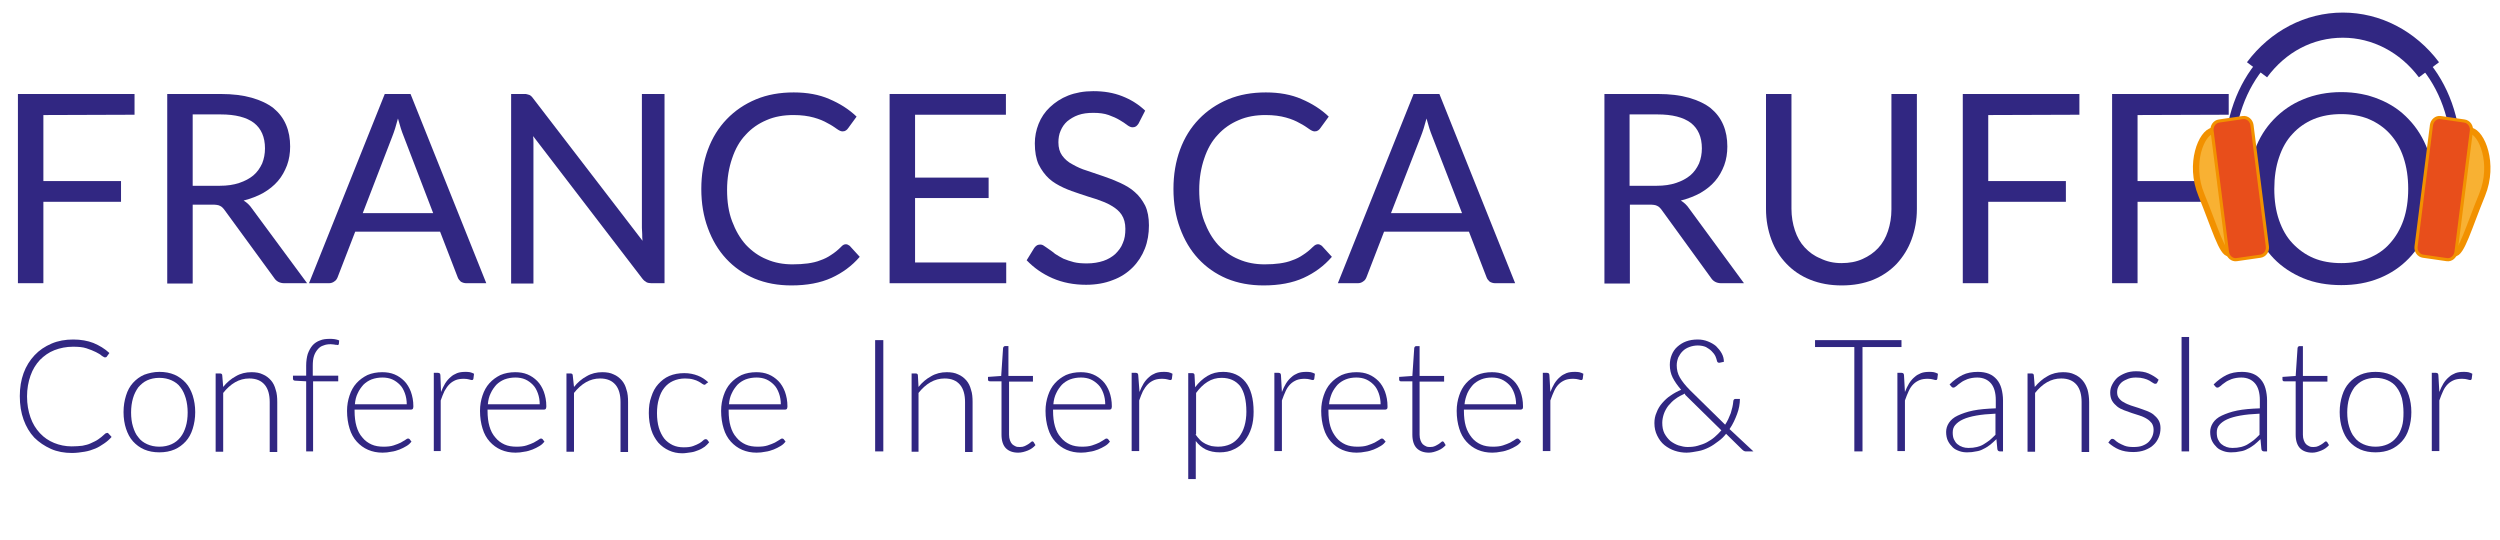 <?xml version="1.0" encoding="utf-8"?>
<!-- Generator: Adobe Illustrator 24.1.0, SVG Export Plug-In . SVG Version: 6.00 Build 0)  -->
<svg version="1.1" id="Ebene_1" xmlns="http://www.w3.org/2000/svg" xmlns:xlink="http://www.w3.org/1999/xlink" x="0px" y="0px"
	 viewBox="0 0 795.3 171.9" style="enable-background:new 0 0 795.3 171.9;" xml:space="preserve">
<style type="text/css">
	.st0{fill:none;}
	.st1{fill:#312782;}
	.st2{display:none;fill:#2D2E82;}
	.st3{fill:none;stroke:#312782;stroke-width:3;stroke-miterlimit:10;}
	.st4{fill:#F8B133;stroke:#F29100;stroke-width:2;stroke-miterlimit:10;}
	.st5{fill:#E84E1B;stroke:#F29100;stroke-miterlimit:10;}
	.st6{display:none;fill:#FFFFFF;}
	.st7{fill:#572C70;}
</style>
<g id="Ebene_2_1_">
	<g>
		<rect x="-2" y="28.2" class="st0" width="780.4" height="144"/>
		<path class="st1" d="M13.8,36.6v21h24.7v6.6H13.8v25.9H5.7V29.9h37.1v6.6L13.8,36.6L13.8,36.6z"/>
		<path class="st1" d="M97.7,90.1h-7.2c-1.5,0-2.6-0.6-3.3-1.7L71.5,66.9c-0.5-0.7-1-1.2-1.5-1.4c-0.5-0.3-1.4-0.4-2.5-0.4h-6.2
			v25.1h-8.1V29.9h17c3.8,0,7.1,0.4,9.9,1.2s5.1,1.9,6.9,3.3c1.8,1.5,3.1,3.2,4,5.3s1.3,4.4,1.3,6.9c0,2.1-0.3,4.1-1,6
			c-0.7,1.8-1.6,3.5-2.9,5s-2.8,2.7-4.7,3.8c-1.8,1-3.9,1.8-6.2,2.4c1,0.6,1.9,1.4,2.7,2.6L97.7,90.1z M69.9,59.1
			c2.4,0,4.4-0.3,6.2-0.9c1.8-0.6,3.3-1.4,4.5-2.4s2.1-2.3,2.8-3.8c0.6-1.5,0.9-3.1,0.9-4.8c0-3.6-1.2-6.3-3.5-8.1
			c-2.4-1.8-5.9-2.7-10.6-2.7h-8.9v22.7H69.9z"/>
		<path class="st1" d="M154.7,90.1h-6.3c-0.7,0-1.3-0.2-1.8-0.5c-0.4-0.4-0.8-0.8-1-1.4L140,73.7h-27l-5.6,14.5
			c-0.2,0.5-0.5,1-1,1.3c-0.5,0.4-1.1,0.6-1.8,0.6h-6.3l24.1-60.2h8.2L154.7,90.1z M137.8,67.8l-9.4-24.5c-0.3-0.7-0.6-1.6-0.9-2.5
			c-0.3-1-0.6-2-0.9-3.1c-0.6,2.3-1.2,4.2-1.8,5.7l-9.4,24.4H137.8z"/>
		<path class="st1" d="M211.4,29.9v60.2h-4.1c-0.6,0-1.2-0.1-1.6-0.3c-0.4-0.2-0.9-0.6-1.3-1.1l-34.8-45.4c0.1,0.7,0.1,1.4,0.1,2.1
			c0,0.7,0,1.3,0,1.9v42.9h-7.1V29.9h4.2c0.4,0,0.7,0,0.9,0.1s0.5,0.1,0.7,0.2s0.4,0.2,0.6,0.4c0.2,0.2,0.4,0.4,0.6,0.7l34.8,45.3
			c-0.1-0.7-0.1-1.4-0.1-2.1s-0.1-1.3-0.1-2V29.9H211.4z"/>
		<path class="st1" d="M269.1,77.7c0.4,0,0.8,0.2,1.2,0.5l3.2,3.5c-2.5,2.9-5.5,5.1-9,6.7s-7.8,2.4-12.7,2.4
			c-4.3,0-8.2-0.7-11.8-2.2c-3.5-1.5-6.5-3.6-9-6.3c-2.5-2.7-4.4-5.9-5.8-9.7c-1.4-3.8-2.1-7.9-2.1-12.5c0-4.5,0.7-8.7,2.1-12.5
			c1.4-3.8,3.4-7,6-9.7s5.7-4.8,9.3-6.3s7.6-2.2,12-2.2c4.3,0,8.1,0.7,11.3,2.1c3.3,1.4,6.2,3.2,8.7,5.6l-2.7,3.7
			c-0.2,0.3-0.4,0.5-0.7,0.7c-0.3,0.2-0.6,0.3-1.1,0.3s-1.1-0.3-1.8-0.8c-0.7-0.5-1.7-1.2-2.9-1.8c-1.2-0.7-2.6-1.3-4.4-1.8
			s-3.9-0.8-6.5-0.8c-3.1,0-6,0.5-8.5,1.6c-2.6,1.1-4.8,2.6-6.7,4.7c-1.9,2-3.3,4.5-4.3,7.5c-1,2.9-1.6,6.3-1.6,10
			c0,3.8,0.5,7.1,1.6,10s2.5,5.4,4.4,7.5c1.9,2,4.1,3.6,6.6,4.6c2.5,1.1,5.3,1.6,8.2,1.6c1.8,0,3.4-0.1,4.9-0.3c1.4-0.2,2.8-0.5,4-1
			c1.2-0.4,2.4-1,3.4-1.7c1.1-0.7,2.1-1.5,3.1-2.5C268.1,77.9,268.6,77.7,269.1,77.7z"/>
		<path class="st1" d="M320.1,83.5v6.6H283V29.9h37v6.6h-28.9v20h23.4V63h-23.4v20.5H320.1z"/>
		<path class="st1" d="M362.2,39.3c-0.3,0.4-0.5,0.7-0.8,0.9s-0.7,0.3-1.1,0.3c-0.5,0-1-0.2-1.7-0.7c-0.6-0.5-1.4-1-2.4-1.6
			s-2.1-1.1-3.5-1.6s-3-0.7-4.9-0.7c-1.8,0-3.4,0.2-4.8,0.7s-2.5,1.2-3.5,2c-0.9,0.8-1.6,1.8-2.1,3c-0.5,1.1-0.7,2.4-0.7,3.7
			c0,1.7,0.4,3.1,1.2,4.2c0.8,1.1,1.9,2.1,3.3,2.8c1.4,0.8,2.9,1.5,4.6,2c1.7,0.6,3.5,1.2,5.3,1.8s3.6,1.3,5.3,2.1
			c1.7,0.8,3.3,1.7,4.6,2.9c1.4,1.2,2.4,2.6,3.3,4.3c0.8,1.7,1.2,3.8,1.2,6.3c0,2.6-0.4,5.1-1.3,7.4s-2.2,4.3-3.9,6
			c-1.7,1.7-3.8,3.1-6.3,4c-2.5,1-5.4,1.5-8.5,1.5c-3.9,0-7.5-0.7-10.7-2.1s-5.9-3.3-8.2-5.7l2.4-3.9c0.2-0.3,0.5-0.6,0.8-0.8
			c0.3-0.2,0.7-0.3,1.1-0.3s0.8,0.1,1.2,0.4c0.5,0.3,1,0.7,1.6,1.1s1.3,0.9,2,1.5c0.8,0.5,1.6,1,2.6,1.5c1,0.4,2.1,0.8,3.3,1.1
			c1.2,0.3,2.6,0.4,4.2,0.4c1.9,0,3.7-0.3,5.2-0.8s2.8-1.3,3.8-2.2c1-1,1.9-2.1,2.4-3.5c0.6-1.3,0.8-2.8,0.8-4.5
			c0-1.8-0.4-3.3-1.2-4.5c-0.8-1.2-1.9-2.1-3.3-2.9c-1.3-0.8-2.9-1.4-4.6-2c-1.7-0.5-3.5-1.1-5.3-1.7c-1.8-0.6-3.6-1.2-5.3-2
			c-1.7-0.8-3.3-1.7-4.6-2.9c-1.3-1.2-2.4-2.7-3.3-4.5c-0.8-1.8-1.2-4-1.2-6.7c0-2.1,0.4-4.2,1.2-6.2c0.8-2,2-3.8,3.6-5.3
			s3.5-2.8,5.8-3.7c2.3-0.9,5-1.4,8-1.4c3.4,0,6.4,0.5,9.2,1.6c2.8,1.1,5.2,2.6,7.3,4.6L362.2,39.3z"/>
		<path class="st1" d="M419.3,77.7c0.4,0,0.8,0.2,1.2,0.5l3.2,3.5c-2.5,2.9-5.5,5.1-9,6.7s-7.8,2.4-12.7,2.4
			c-4.3,0-8.2-0.7-11.8-2.2c-3.5-1.5-6.5-3.6-9-6.3c-2.5-2.7-4.4-5.9-5.8-9.7c-1.4-3.8-2.1-7.9-2.1-12.5c0-4.5,0.7-8.7,2.1-12.5
			s3.4-7,6-9.7s5.7-4.8,9.3-6.3c3.6-1.5,7.6-2.2,12-2.2c4.3,0,8.1,0.7,11.3,2.1c3.3,1.4,6.2,3.2,8.7,5.6l-2.7,3.7
			c-0.2,0.3-0.4,0.5-0.7,0.7c-0.3,0.2-0.6,0.3-1.1,0.3s-1.1-0.3-1.8-0.8c-0.7-0.5-1.7-1.2-2.9-1.8c-1.2-0.7-2.6-1.3-4.4-1.8
			s-3.9-0.8-6.5-0.8c-3.1,0-6,0.5-8.5,1.6c-2.6,1.1-4.8,2.6-6.7,4.7c-1.9,2-3.3,4.5-4.3,7.5c-1,2.9-1.6,6.3-1.6,10
			c0,3.8,0.5,7.1,1.6,10s2.5,5.4,4.4,7.5c1.9,2,4.1,3.6,6.6,4.6c2.5,1.1,5.3,1.6,8.2,1.6c1.8,0,3.4-0.1,4.8-0.3c1.4-0.2,2.8-0.5,4-1
			c1.2-0.4,2.4-1,3.4-1.7c1.1-0.7,2.1-1.5,3.1-2.5C418.3,77.9,418.8,77.7,419.3,77.7z"/>
		<path class="st1" d="M482,90.1h-6.3c-0.7,0-1.3-0.2-1.8-0.5c-0.4-0.4-0.8-0.8-1-1.4l-5.6-14.5h-27l-5.6,14.5c-0.2,0.5-0.5,1-1,1.3
			c-0.5,0.4-1.1,0.6-1.8,0.6h-6.3l24.1-60.2h8.2L482,90.1z M465.1,67.8l-9.5-24.5c-0.3-0.7-0.6-1.6-0.9-2.5c-0.3-1-0.6-2-0.9-3.1
			c-0.6,2.3-1.2,4.2-1.8,5.7l-9.5,24.4H465.1z"/>
		<path class="st1" d="M554.8,90.1h-7.2c-1.5,0-2.6-0.6-3.3-1.7l-15.6-21.5c-0.5-0.7-1-1.2-1.5-1.4c-0.5-0.3-1.4-0.4-2.5-0.4h-6.2
			v25.1h-8.1V29.9h17c3.8,0,7.1,0.4,9.9,1.2c2.8,0.8,5.1,1.9,6.9,3.3c1.8,1.5,3.1,3.2,4,5.3s1.3,4.4,1.3,6.9c0,2.1-0.3,4.1-1,6
			c-0.7,1.8-1.6,3.5-2.9,5c-1.3,1.5-2.8,2.7-4.7,3.8c-1.8,1-3.9,1.8-6.2,2.4c1,0.6,1.9,1.4,2.7,2.6L554.8,90.1z M527,59.1
			c2.4,0,4.4-0.3,6.2-0.9c1.8-0.6,3.3-1.4,4.5-2.4s2.1-2.3,2.8-3.8c0.6-1.5,0.9-3.1,0.9-4.8c0-3.6-1.2-6.3-3.5-8.1
			c-2.4-1.8-5.9-2.7-10.6-2.7h-8.9v22.7H527z"/>
		<path class="st1" d="M585.8,83.7c2.5,0,4.7-0.4,6.7-1.3s3.6-2,5-3.5s2.4-3.3,3.1-5.4c0.7-2.1,1.1-4.4,1.1-6.9V29.9h8.1v36.6
			c0,3.5-0.6,6.7-1.7,9.7c-1.1,3-2.7,5.5-4.7,7.7c-2.1,2.2-4.6,3.9-7.5,5.1c-3,1.2-6.3,1.8-10,1.8s-7-0.6-10-1.8
			c-3-1.2-5.5-2.9-7.6-5.1s-3.7-4.7-4.8-7.7s-1.7-6.2-1.7-9.7V29.9h8.1v36.5c0,2.5,0.4,4.8,1.1,6.9c0.7,2.1,1.7,3.9,3.1,5.4
			c1.4,1.5,3,2.7,5,3.5C581.1,83.2,583.3,83.7,585.8,83.7z"/>
		<path class="st1" d="M632.5,36.6v21h24.7v6.6h-24.7v25.9h-8.1V29.9h37.1v6.6L632.5,36.6L632.5,36.6z"/>
		<path class="st1" d="M680,36.6v21h24.7v6.6H680v25.9h-8.1V29.9H709v6.6L680,36.6L680,36.6z"/>
		<path class="st1" d="M774.4,60.1c0,4.5-0.7,8.6-2.1,12.4c-1.4,3.8-3.4,7-6,9.7s-5.7,4.8-9.4,6.3s-7.7,2.2-12.1,2.2
			s-8.5-0.7-12.1-2.2s-6.8-3.6-9.4-6.3c-2.6-2.7-4.6-6-6-9.7c-1.4-3.8-2.1-7.9-2.1-12.4s0.7-8.6,2.1-12.4c1.4-3.8,3.4-7,6-9.7
			s5.7-4.9,9.4-6.4c3.6-1.5,7.7-2.3,12.1-2.3s8.5,0.8,12.1,2.3c3.7,1.5,6.8,3.6,9.4,6.4c2.6,2.7,4.6,6,6,9.7
			C773.7,51.4,774.4,55.5,774.4,60.1z M766.1,60.1c0-3.7-0.5-7-1.5-10s-2.4-5.4-4.3-7.5c-1.8-2-4.1-3.6-6.7-4.7
			c-2.6-1.1-5.6-1.6-8.8-1.6s-6.1,0.5-8.8,1.6c-2.6,1.1-4.9,2.7-6.7,4.7c-1.9,2-3.3,4.5-4.3,7.5c-1,2.9-1.5,6.3-1.5,10
			s0.5,7,1.5,9.9s2.4,5.4,4.3,7.4c1.9,2,4.1,3.6,6.7,4.7c2.6,1.1,5.6,1.6,8.8,1.6s6.2-0.5,8.8-1.6s4.9-2.6,6.7-4.7
			c1.8-2,3.3-4.5,4.3-7.4S766.1,63.7,766.1,60.1z"/>
		<path class="st2" d="M43.2,140.5v13.8c-1.9,1.4-4,2.4-6.2,3.2c-2.2,0.7-4.7,1.1-7.4,1.1c-3.1,0-5.8-0.5-8.3-1.4s-4.6-2.3-6.3-4
			s-3.1-3.8-4-6.3c-0.9-2.5-1.4-5.2-1.4-8.2s0.5-5.7,1.4-8.2c0.9-2.4,2.2-4.5,3.9-6.3c1.7-1.7,3.7-3.1,6.1-4s5.1-1.4,8.1-1.4
			c1.5,0,2.9,0.1,4.1,0.3s2.4,0.5,3.5,0.9s2.1,0.9,3,1.5s1.8,1.2,2.7,2l-0.8,1.2c-0.3,0.4-0.6,0.5-1.2,0.3c-0.3-0.1-0.7-0.4-1.2-0.8
			s-1.2-0.8-2.1-1.3c-0.9-0.4-2-0.8-3.3-1.2c-1.3-0.3-2.9-0.5-4.9-0.5c-2.5,0-4.8,0.4-6.9,1.2c-2,0.8-3.8,2-5.2,3.5
			c-1.4,1.5-2.5,3.3-3.3,5.5s-1.2,4.6-1.2,7.3s0.4,5.2,1.2,7.4s1.9,4,3.4,5.6c1.5,1.5,3.3,2.7,5.4,3.5s4.5,1.2,7.1,1.2
			c1.2,0,2.2-0.1,3.2-0.2c1-0.1,1.9-0.4,2.8-0.6c0.9-0.3,1.8-0.6,2.6-1s1.7-0.8,2.5-1.3v-10.5H33c-0.2,0-0.4-0.1-0.5-0.2
			s-0.2-0.3-0.2-0.4v-1.5h10.9C43.2,140.7,43.2,140.5,43.2,140.5z"/>
		<path class="st2" d="M53.4,137.4c0.4-1.1,0.9-2.1,1.4-3s1.2-1.6,1.9-2.2c0.7-0.6,1.5-1.1,2.4-1.4c0.9-0.3,1.8-0.5,2.9-0.5
			c0.6,0,1.1,0.1,1.7,0.2c0.5,0.1,1,0.3,1.5,0.5l-0.2,1.8c-0.1,0.3-0.3,0.4-0.5,0.4s-0.6-0.1-1-0.2c-0.4-0.1-1-0.2-1.8-0.2
			c-1.1,0-2,0.2-2.8,0.5s-1.5,0.8-2.2,1.4c-0.7,0.6-1.2,1.4-1.7,2.4c-0.5,0.9-0.9,2-1.3,3.3v17.7h-2.6v-27.4h1.4
			c0.3,0,0.5,0.1,0.7,0.2c0.1,0.1,0.2,0.3,0.2,0.7L53.4,137.4z"/>
		<path class="st2" d="M68.9,134.6c1.4-1.4,2.9-2.5,4.5-3.2s3.4-1.1,5.4-1.1c1.5,0,2.8,0.2,3.9,0.7s2,1.1,2.7,2s1.3,1.9,1.6,3.2
			c0.4,1.2,0.5,2.6,0.5,4.1v17.8h-1c-0.5,0-0.9-0.3-1-0.8l-0.4-3.5c-0.8,0.7-1.5,1.4-2.2,2s-1.5,1.1-2.3,1.5s-1.7,0.7-2.6,0.9
			s-2,0.3-3.1,0.3c-0.9,0-1.8-0.1-2.7-0.4c-0.9-0.3-1.7-0.7-2.4-1.3s-1.2-1.3-1.7-2.2c-0.4-0.9-0.6-2-0.6-3.2s0.3-2.2,1-3.2
			s1.7-1.9,3.1-2.6c1.4-0.7,3.2-1.3,5.4-1.8c2.2-0.4,4.9-0.7,8-0.8v-2.9c0-2.5-0.5-4.5-1.6-5.8c-1.1-1.4-2.7-2-4.9-2
			c-1.3,0-2.4,0.2-3.4,0.5c-0.9,0.4-1.7,0.8-2.4,1.2c-0.6,0.4-1.2,0.8-1.6,1.2s-0.7,0.6-1,0.6c-0.2,0-0.4,0-0.5-0.1
			s-0.2-0.2-0.3-0.4L68.9,134.6z M85,144.9c-2.6,0.1-4.8,0.3-6.7,0.6c-1.9,0.3-3.4,0.8-4.6,1.3c-1.2,0.6-2.1,1.2-2.7,2
			s-0.9,1.6-0.9,2.6c0,0.9,0.2,1.7,0.5,2.4s0.7,1.2,1.2,1.6c0.5,0.4,1.1,0.7,1.7,0.9c0.7,0.2,1.3,0.3,2.1,0.3c1.1,0,2-0.1,2.9-0.3
			s1.7-0.5,2.5-1s1.5-0.9,2.1-1.5s1.3-1.2,2-1.8L85,144.9L85,144.9z"/>
		<path class="st2" d="M117.6,118.1v40h-1.4c-0.5,0-0.8-0.2-0.8-0.7l-0.3-4.3c-1.2,1.7-2.6,3-4.2,3.9c-1.6,1-3.4,1.5-5.4,1.5
			c-3.4,0-6-1.2-7.9-3.5s-2.8-5.8-2.8-10.5c0-2,0.3-3.9,0.8-5.6c0.5-1.7,1.3-3.2,2.3-4.5s2.2-2.3,3.7-3s3.2-1.1,5.1-1.1
			s3.5,0.3,4.8,1c1.4,0.7,2.5,1.7,3.5,3v-16.2C115,118.1,117.6,118.1,117.6,118.1z M115,136.6c-1-1.6-2.2-2.7-3.5-3.3s-2.7-1-4.4-1
			c-1.6,0-3,0.3-4.2,0.9c-1.2,0.6-2.2,1.4-3,2.5s-1.4,2.4-1.8,3.9s-0.6,3.1-0.6,4.9c0,4.1,0.7,7.1,2.2,9s3.7,2.9,6.5,2.9
			c1.8,0,3.4-0.5,4.9-1.4s2.8-2.2,3.9-3.9V136.6z"/>
		<path class="st2" d="M147.9,130.8v27.4h-1.5c-0.5,0-0.7-0.2-0.8-0.7l-0.2-4.1c-1.3,1.6-2.7,2.8-4.4,3.8s-3.5,1.4-5.5,1.4
			c-1.5,0-2.9-0.2-4-0.7s-2.1-1.2-2.8-2.1c-0.8-0.9-1.3-2-1.7-3.2c-0.4-1.3-0.6-2.7-0.6-4.3v-17.5h2.6v17.5c0,2.6,0.6,4.6,1.8,6
			s3,2.2,5.4,2.2c1.8,0,3.4-0.5,5-1.4c1.5-0.9,2.9-2.2,4.1-3.8v-20.6h2.6L147.9,130.8L147.9,130.8z"/>
		<path class="st2" d="M156.1,134.6c1.4-1.4,2.9-2.5,4.5-3.2s3.4-1.1,5.4-1.1c1.5,0,2.8,0.2,3.9,0.7c1.1,0.5,2,1.1,2.7,2
			s1.3,1.9,1.6,3.2c0.4,1.2,0.5,2.6,0.5,4.1v17.8h-1c-0.5,0-0.9-0.3-1-0.8l-0.4-3.5c-0.8,0.7-1.5,1.4-2.2,2s-1.5,1.1-2.3,1.5
			s-1.7,0.7-2.6,0.9c-0.9,0.2-2,0.3-3.1,0.3c-0.9,0-1.8-0.1-2.7-0.4c-0.9-0.3-1.7-0.7-2.4-1.3s-1.2-1.3-1.7-2.2
			c-0.4-0.9-0.6-2-0.6-3.2s0.3-2.2,1-3.2s1.7-1.9,3.1-2.6c1.4-0.7,3.2-1.3,5.4-1.8c2.2-0.4,4.9-0.7,8-0.8v-2.9
			c0-2.5-0.5-4.5-1.6-5.8c-1.1-1.4-2.7-2-4.9-2c-1.3,0-2.4,0.2-3.4,0.5c-0.9,0.4-1.7,0.8-2.4,1.2c-0.6,0.4-1.2,0.8-1.6,1.2
			c-0.4,0.4-0.7,0.6-1,0.6c-0.2,0-0.4,0-0.5-0.1s-0.2-0.2-0.3-0.4L156.1,134.6z M172.2,144.9c-2.6,0.1-4.8,0.3-6.7,0.6
			s-3.4,0.8-4.6,1.3c-1.2,0.6-2.1,1.2-2.7,2c-0.6,0.8-0.9,1.6-0.9,2.6c0,0.9,0.2,1.7,0.5,2.4s0.7,1.2,1.2,1.6
			c0.5,0.4,1.1,0.7,1.7,0.9c0.7,0.2,1.3,0.3,2.1,0.3c1.1,0,2-0.1,2.9-0.3s1.7-0.5,2.5-1s1.5-0.9,2.1-1.5s1.3-1.2,2-1.8v-7.1H172.2z"
			/>
		<path class="st2" d="M190.7,158.6c-1.9,0-3.3-0.5-4.3-1.5s-1.6-2.6-1.6-4.8v-18.7h-3.9c-0.2,0-0.4-0.1-0.5-0.2
			c-0.1-0.1-0.2-0.3-0.2-0.5v-1l4.7-0.3l0.7-9.8c0-0.2,0.1-0.3,0.2-0.4c0.1-0.1,0.3-0.2,0.5-0.2h1.2v10.5h8.6v2h-8.6v18.6
			c0,0.8,0.1,1.4,0.3,1.9s0.5,1,0.8,1.3s0.7,0.6,1.2,0.8s1,0.2,1.5,0.2c0.7,0,1.2-0.1,1.7-0.3s0.9-0.4,1.2-0.6
			c0.3-0.2,0.6-0.4,0.9-0.6c0.2-0.2,0.4-0.3,0.5-0.3s0.3,0.1,0.4,0.3l0.7,1.2c-0.7,0.8-1.6,1.4-2.7,1.9
			C192.9,158.3,191.8,158.6,190.7,158.6z"/>
		<path class="st2" d="M202.9,143.4v0.5c0,2.1,0.2,3.9,0.7,5.4c0.5,1.6,1.2,2.9,2,3.9c0.9,1.1,1.9,1.8,3.2,2.4s2.6,0.8,4.2,0.8
			c1.4,0,2.6-0.2,3.6-0.5s1.9-0.6,2.5-1c0.7-0.4,1.2-0.7,1.6-1c0.4-0.3,0.7-0.5,0.9-0.5s0.4,0.1,0.5,0.3l0.7,0.9
			c-0.4,0.5-1,1.1-1.7,1.5c-0.7,0.5-1.5,0.9-2.4,1.2s-1.8,0.6-2.9,0.8c-1,0.2-2,0.3-3.1,0.3c-1.9,0-3.6-0.3-5.1-1s-2.9-1.6-4-2.8
			s-1.9-2.8-2.5-4.6s-0.9-3.9-0.9-6.2c0-2,0.3-3.8,0.8-5.4c0.6-1.7,1.4-3.1,2.4-4.3c1.1-1.2,2.3-2.1,3.9-2.8c1.5-0.7,3.3-1,5.2-1
			c1.5,0,3,0.3,4.3,0.8s2.5,1.3,3.4,2.3c1,1,1.7,2.3,2.3,3.8s0.8,3.2,0.8,5.1c0,0.4-0.1,0.7-0.2,0.8c-0.1,0.1-0.3,0.2-0.5,0.2h-19.7
			V143.4z M221.1,141.7c0-1.5-0.2-2.8-0.6-3.9c-0.4-1.2-1-2.1-1.7-3c-0.8-0.8-1.6-1.4-2.7-1.9c-1-0.4-2.2-0.6-3.4-0.6
			c-1.4,0-2.7,0.2-3.8,0.7c-1.1,0.4-2.1,1.1-2.9,1.9s-1.5,1.8-2,3s-0.8,2.4-1,3.9L221.1,141.7L221.1,141.7z"/>
		<path class="st2" d="M249.6,158.1h-2.8v-38.9h2.8V158.1z"/>
		<path class="st2" d="M261.9,135.5c1.3-1.6,2.7-2.8,4.4-3.8c1.7-1,3.5-1.4,5.5-1.4c1.5,0,2.8,0.2,4,0.7c1.1,0.5,2.1,1.2,2.8,2.1
			c0.8,0.9,1.3,2,1.7,3.2c0.4,1.3,0.6,2.7,0.6,4.3v17.5h-2.6v-17.5c0-2.6-0.6-4.6-1.8-6c-1.2-1.5-3-2.2-5.4-2.2
			c-1.8,0-3.4,0.5-5,1.4c-1.5,0.9-2.9,2.2-4.1,3.8v20.6h-2.6v-27.4h1.5c0.5,0,0.7,0.2,0.8,0.7L261.9,135.5z"/>
		<path class="st2" d="M296.8,158.6c-1.9,0-3.3-0.5-4.3-1.5s-1.6-2.6-1.6-4.8v-18.7H287c-0.2,0-0.4-0.1-0.5-0.2
			c-0.1-0.1-0.2-0.3-0.2-0.5v-1l4.7-0.3l0.7-9.8c0-0.2,0.1-0.3,0.2-0.4s0.3-0.2,0.5-0.2h1.2v10.5h8.6v2h-8.6v18.6
			c0,0.8,0.1,1.4,0.3,1.9c0.2,0.5,0.5,1,0.8,1.3s0.7,0.6,1.2,0.8s1,0.2,1.5,0.2c0.7,0,1.2-0.1,1.7-0.3s0.9-0.4,1.2-0.6
			c0.3-0.2,0.6-0.4,0.9-0.6c0.2-0.2,0.4-0.3,0.5-0.3s0.3,0.1,0.4,0.3l0.7,1.2c-0.7,0.8-1.6,1.4-2.7,1.9
			C299.1,158.3,298,158.6,296.8,158.6z"/>
		<path class="st2" d="M337.7,137.4c0.4-1.1,0.9-2.1,1.4-3s1.2-1.6,1.9-2.2c0.7-0.6,1.5-1.1,2.4-1.4c0.9-0.3,1.8-0.5,2.9-0.5
			c0.6,0,1.1,0.1,1.7,0.2c0.5,0.1,1,0.3,1.5,0.5l-0.2,1.8c-0.1,0.3-0.3,0.4-0.5,0.4s-0.6-0.1-1-0.2c-0.4-0.1-1-0.2-1.8-0.2
			c-1.1,0-2,0.2-2.8,0.5s-1.5,0.8-2.2,1.4c-0.7,0.6-1.2,1.4-1.7,2.4c-0.5,0.9-0.9,2-1.3,3.3v17.7h-2.6v-27.4h1.4
			c0.3,0,0.5,0.1,0.7,0.2c0.1,0.1,0.2,0.3,0.2,0.7V137.4z"/>
		<path class="st2" d="M308,143.4v0.5c0,2.1,0.2,3.9,0.7,5.4c0.5,1.6,1.2,2.9,2,3.9c0.9,1.1,1.9,1.8,3.2,2.4s2.6,0.8,4.2,0.8
			c1.4,0,2.6-0.2,3.6-0.5s1.9-0.6,2.5-1c0.7-0.4,1.2-0.7,1.6-1s0.7-0.5,0.9-0.5c0.2,0,0.4,0.1,0.5,0.3l0.7,0.9
			c-0.4,0.5-1,1.1-1.7,1.5c-0.7,0.5-1.5,0.9-2.4,1.2s-1.8,0.6-2.9,0.8c-1,0.2-2,0.3-3.1,0.3c-1.9,0-3.6-0.3-5.1-1s-2.9-1.6-4-2.8
			s-1.9-2.8-2.5-4.6s-0.9-3.9-0.9-6.2c0-2,0.3-3.8,0.8-5.4c0.6-1.7,1.4-3.1,2.4-4.3c1.1-1.2,2.3-2.1,3.9-2.8c1.5-0.7,3.3-1,5.2-1
			c1.5,0,3,0.3,4.3,0.8s2.5,1.3,3.4,2.3c1,1,1.7,2.3,2.3,3.8c0.6,1.5,0.8,3.2,0.8,5.1c0,0.4-0.1,0.7-0.2,0.8s-0.3,0.2-0.6,0.2H308
			V143.4z M326.3,141.7c0-1.5-0.2-2.8-0.6-3.9c-0.4-1.2-1-2.1-1.7-3c-0.8-0.8-1.6-1.4-2.7-1.9c-1-0.4-2.2-0.6-3.4-0.6
			c-1.4,0-2.7,0.2-3.8,0.7c-1.1,0.4-2.1,1.1-2.9,1.9c-0.8,0.8-1.5,1.8-2,3s-0.8,2.4-1,3.9L326.3,141.7L326.3,141.7z"/>
		<path class="st2" d="M357.3,135.7c1.2-1.6,2.6-3,4.2-3.9c1.6-1,3.4-1.5,5.5-1.5c3.4,0,6,1.2,7.9,3.5s2.8,5.8,2.8,10.5
			c0,2-0.3,3.9-0.8,5.6s-1.3,3.2-2.3,4.5s-2.3,2.3-3.7,3c-1.5,0.7-3.2,1.1-5.1,1.1s-3.5-0.3-4.8-1c-1.4-0.7-2.5-1.7-3.5-3v13.3h-2.6
			v-37h1.5c0.5,0,0.7,0.2,0.8,0.7L357.3,135.7z M357.4,152.2c0.5,0.8,1.1,1.5,1.7,2s1.2,1,1.8,1.3c0.6,0.3,1.3,0.6,2,0.7
			c0.7,0.1,1.5,0.2,2.3,0.2c1.6,0,3-0.3,4.2-0.9c1.2-0.6,2.2-1.4,3-2.5s1.4-2.4,1.8-3.9s0.6-3.1,0.6-4.9c0-4.1-0.8-7.1-2.3-9
			s-3.7-2.9-6.5-2.9c-1.8,0-3.5,0.5-4.9,1.4s-2.8,2.2-3.9,3.9v14.6L357.4,152.2L357.4,152.2z"/>
		<path class="st2" d="M386,143.4v0.5c0,2.1,0.2,3.9,0.7,5.4c0.5,1.6,1.2,2.9,2,3.9c0.9,1.1,1.9,1.8,3.2,2.4
			c1.2,0.5,2.6,0.8,4.2,0.8c1.4,0,2.6-0.2,3.6-0.5s1.9-0.6,2.5-1c0.7-0.4,1.2-0.7,1.6-1s0.7-0.5,0.9-0.5c0.2,0,0.4,0.1,0.5,0.3
			l0.7,0.9c-0.4,0.5-1,1.1-1.7,1.5c-0.7,0.5-1.5,0.9-2.4,1.2s-1.8,0.6-2.9,0.8c-1,0.2-2,0.3-3.1,0.3c-1.9,0-3.6-0.3-5.1-1
			s-2.9-1.6-4-2.8s-1.9-2.8-2.5-4.6s-0.9-3.9-0.9-6.2c0-2,0.3-3.8,0.8-5.4c0.6-1.7,1.4-3.1,2.4-4.3c1.1-1.2,2.3-2.1,3.9-2.8
			c1.5-0.7,3.3-1,5.2-1c1.5,0,3,0.3,4.3,0.8s2.5,1.3,3.4,2.3c1,1,1.7,2.3,2.3,3.8c0.6,1.5,0.8,3.2,0.8,5.1c0,0.4-0.1,0.7-0.2,0.8
			s-0.3,0.2-0.5,0.2H386V143.4z M404.3,141.7c0-1.5-0.2-2.8-0.6-3.9c-0.4-1.2-1-2.1-1.7-3c-0.8-0.8-1.6-1.4-2.7-1.9
			s-2.2-0.6-3.4-0.6c-1.4,0-2.7,0.2-3.8,0.7s-2.1,1.1-2.9,1.9s-1.5,1.8-2,3s-0.8,2.4-1,3.9L404.3,141.7L404.3,141.7z"/>
		<path class="st2" d="M421.2,158.6c-1.9,0-3.3-0.5-4.3-1.5s-1.6-2.6-1.6-4.8v-18.7h-3.9c-0.2,0-0.4-0.1-0.5-0.2
			c-0.1-0.1-0.2-0.3-0.2-0.5v-1l4.7-0.3l0.7-9.8c0-0.2,0.1-0.3,0.2-0.4s0.3-0.2,0.5-0.2h1.2v10.5h8.6v2H418v18.6
			c0,0.8,0.1,1.4,0.3,1.9c0.2,0.5,0.5,1,0.8,1.3s0.7,0.6,1.2,0.8s1,0.2,1.5,0.2c0.7,0,1.2-0.1,1.7-0.3s0.9-0.4,1.2-0.6
			c0.3-0.2,0.6-0.4,0.9-0.6c0.2-0.2,0.4-0.3,0.5-0.3s0.3,0.1,0.4,0.3l0.7,1.2c-0.7,0.8-1.6,1.4-2.7,1.9S422.3,158.6,421.2,158.6z"/>
		<path class="st2" d="M433.4,143.4v0.5c0,2.1,0.2,3.9,0.7,5.4c0.5,1.6,1.2,2.9,2,3.9s1.9,1.8,3.2,2.4s2.6,0.8,4.2,0.8
			c1.4,0,2.6-0.2,3.6-0.5s1.9-0.6,2.5-1c0.7-0.4,1.2-0.7,1.6-1s0.7-0.5,0.9-0.5c0.2,0,0.4,0.1,0.5,0.3l0.7,0.9
			c-0.4,0.5-1,1.1-1.7,1.5c-0.7,0.5-1.5,0.9-2.4,1.2s-1.8,0.6-2.9,0.8c-1,0.2-2,0.3-3.1,0.3c-1.9,0-3.6-0.3-5.1-1s-2.9-1.6-4-2.8
			s-1.9-2.8-2.5-4.6s-0.9-3.9-0.9-6.2c0-2,0.3-3.8,0.8-5.4c0.6-1.7,1.4-3.1,2.4-4.3c1.1-1.2,2.3-2.1,3.9-2.8c1.5-0.7,3.3-1,5.2-1
			c1.5,0,3,0.3,4.3,0.8s2.5,1.3,3.4,2.3s1.7,2.3,2.3,3.8c0.6,1.5,0.8,3.2,0.8,5.1c0,0.4-0.1,0.7-0.2,0.8s-0.3,0.2-0.5,0.2h-19.7
			L433.4,143.4L433.4,143.4z M451.6,141.7c0-1.5-0.2-2.8-0.6-3.9c-0.4-1.2-1-2.1-1.7-3c-0.8-0.8-1.6-1.4-2.7-1.9
			c-1-0.4-2.2-0.6-3.4-0.6c-1.4,0-2.7,0.2-3.8,0.7c-1.1,0.4-2.1,1.1-2.9,1.9c-0.8,0.8-1.5,1.8-2,3s-0.8,2.4-1,3.9L451.6,141.7
			L451.6,141.7z"/>
		<path class="st2" d="M463.6,137.4c0.4-1.1,0.9-2.1,1.4-3s1.2-1.6,1.9-2.2s1.5-1.1,2.4-1.4c0.9-0.3,1.8-0.5,2.9-0.5
			c0.6,0,1.1,0.1,1.7,0.2c0.6,0.1,1,0.3,1.5,0.5l-0.2,1.8c-0.1,0.3-0.3,0.4-0.5,0.4s-0.6-0.1-1-0.2c-0.4-0.1-1-0.2-1.8-0.2
			c-1.1,0-2,0.2-2.8,0.5s-1.5,0.8-2.2,1.4c-0.7,0.6-1.2,1.4-1.7,2.4c-0.5,0.9-0.9,2-1.3,3.3v17.7h-2.6v-27.4h1.4
			c0.3,0,0.5,0.1,0.7,0.2c0.1,0.1,0.2,0.3,0.2,0.7V137.4z"/>
		<path class="st2" d="M527.3,158.1h-2.4c-0.3,0-0.6,0-0.8-0.1s-0.5-0.2-0.7-0.5l-5.6-5.5c-0.8,1-1.7,1.8-2.7,2.6s-2.1,1.5-3.2,2.1
			c-1.2,0.6-2.4,1-3.7,1.4c-1.3,0.3-2.7,0.5-4.2,0.5c-1.4,0-2.7-0.2-4.1-0.7c-1.3-0.5-2.5-1.1-3.6-2s-1.9-2-2.6-3.3s-1-2.8-1-4.4
			c0-1.3,0.2-2.6,0.7-3.8s1.1-2.3,2-3.3c0.8-1,1.8-1.9,2.9-2.7s2.4-1.4,3.7-1.9c-1.3-1.5-2.3-2.9-2.9-4.3s-1-2.9-1-4.4
			c0-1.3,0.2-2.5,0.7-3.6s1.1-2,2-2.8s1.9-1.4,3.1-1.9s2.5-0.7,4-0.7c1.2,0,2.4,0.2,3.5,0.6c1.1,0.4,2.1,1,2.9,1.7
			c0.8,0.7,1.5,1.5,2,2.5c0.5,0.9,0.7,1.9,0.8,3l-1.5,0.3c-0.2,0-0.4,0-0.5-0.1c-0.2-0.1-0.3-0.3-0.4-0.5c-0.1-0.5-0.3-1.1-0.6-1.7
			s-0.7-1.2-1.3-1.8c-0.5-0.6-1.2-1-2-1.4s-1.8-0.6-2.8-0.6c-1.1,0-2.1,0.2-3,0.5s-1.7,0.8-2.3,1.4c-0.6,0.6-1.1,1.3-1.5,2.2
			c-0.4,0.8-0.5,1.8-0.5,2.8c0,1.5,0.4,2.9,1.2,4.3c0.8,1.4,2,2.9,3.6,4.4l12.3,12.1c0.8-1.3,1.5-2.7,2-4.1c0.5-1.4,0.8-2.8,0.9-4.1
			c0-0.2,0.1-0.4,0.2-0.6s0.3-0.2,0.5-0.2h1.5c0,1.7-0.4,3.5-1,5.3s-1.5,3.6-2.6,5.2L527.3,158.1z M503.3,137.8
			c-1.2,0.5-2.3,1.1-3.3,1.8s-1.8,1.5-2.5,2.4s-1.2,1.8-1.6,2.8s-0.5,2.1-0.5,3.1c0,1.4,0.3,2.6,0.8,3.7s1.2,1.9,2.1,2.6
			c0.9,0.7,1.8,1.2,2.9,1.6c1.1,0.3,2.1,0.5,3.1,0.5c1.3,0,2.5-0.1,3.7-0.4c1.1-0.3,2.2-0.7,3.2-1.2s1.9-1.1,2.8-1.9
			c0.8-0.7,1.6-1.5,2.3-2.4L503.7,138L503.3,137.8z"/>
		<path class="st2" d="M572.6,121.6h-13.7v36.5h-2.8v-36.5h-13.8v-2.4h30.2L572.6,121.6L572.6,121.6z"/>
		<path class="st2" d="M573.7,137.4c0.4-1.1,0.9-2.1,1.4-3s1.2-1.6,1.9-2.2s1.5-1.1,2.4-1.4c0.9-0.3,1.8-0.5,2.9-0.5
			c0.6,0,1.1,0.1,1.7,0.2c0.6,0.1,1,0.3,1.5,0.5l-0.2,1.8c-0.1,0.3-0.3,0.4-0.5,0.4s-0.6-0.1-1-0.2c-0.4-0.1-1-0.2-1.8-0.2
			c-1.1,0-2,0.2-2.8,0.5s-1.5,0.8-2.2,1.4c-0.7,0.6-1.2,1.4-1.7,2.4c-0.5,0.9-0.9,2-1.3,3.3v17.7h-2.6v-27.4h1.4
			c0.3,0,0.5,0.1,0.7,0.2c0.1,0.1,0.2,0.3,0.2,0.7L573.7,137.4z"/>
		<path class="st2" d="M589.3,134.6c1.4-1.4,2.9-2.5,4.5-3.2s3.4-1.1,5.4-1.1c1.5,0,2.8,0.2,3.9,0.7c1.1,0.5,2,1.1,2.7,2
			s1.3,1.9,1.6,3.2c0.4,1.2,0.5,2.6,0.5,4.1v17.8h-1c-0.5,0-0.9-0.3-1-0.8l-0.4-3.5c-0.8,0.7-1.5,1.4-2.2,2s-1.5,1.1-2.3,1.5
			s-1.7,0.7-2.6,0.9c-0.9,0.2-2,0.3-3.1,0.3c-0.9,0-1.8-0.1-2.7-0.4c-0.9-0.3-1.7-0.7-2.4-1.3s-1.2-1.3-1.7-2.2
			c-0.4-0.9-0.6-2-0.6-3.2s0.3-2.2,1-3.2s1.7-1.9,3.1-2.6c1.4-0.7,3.2-1.3,5.4-1.8s4.9-0.7,8-0.8v-2.9c0-2.5-0.5-4.5-1.6-5.8
			s-2.7-2-4.9-2c-1.3,0-2.4,0.2-3.4,0.5c-0.9,0.4-1.7,0.8-2.4,1.2s-1.2,0.8-1.6,1.2c-0.4,0.4-0.7,0.6-1,0.6c-0.2,0-0.4,0-0.5-0.1
			s-0.2-0.2-0.3-0.4L589.3,134.6z M605.4,144.9c-2.6,0.1-4.8,0.3-6.7,0.6s-3.4,0.8-4.6,1.3c-1.2,0.6-2.1,1.2-2.7,2
			c-0.6,0.8-0.9,1.6-0.9,2.6c0,0.9,0.2,1.7,0.5,2.4s0.7,1.2,1.2,1.6c0.5,0.4,1.1,0.7,1.7,0.9s1.3,0.3,2.1,0.3c1.1,0,2-0.1,2.9-0.3
			s1.7-0.5,2.5-1c0.8-0.4,1.5-0.9,2.1-1.5s1.3-1.2,2-1.8L605.4,144.9L605.4,144.9z"/>
		<path class="st2" d="M619.2,135.5c1.3-1.6,2.7-2.8,4.4-3.8s3.5-1.4,5.5-1.4c1.5,0,2.8,0.2,4,0.7c1.1,0.5,2.1,1.2,2.8,2.1
			c0.8,0.9,1.3,2,1.7,3.2c0.4,1.3,0.6,2.7,0.6,4.3v17.5h-2.6v-17.5c0-2.6-0.6-4.6-1.8-6c-1.2-1.5-3-2.2-5.4-2.2
			c-1.8,0-3.4,0.5-5,1.4c-1.5,0.9-2.9,2.2-4.1,3.8v20.6h-2.6v-27.4h1.5c0.5,0,0.7,0.2,0.8,0.7L619.2,135.5z"/>
		<path class="st2" d="M662,134.1c-0.1,0.3-0.4,0.4-0.6,0.4c-0.2,0-0.5-0.1-0.8-0.3s-0.7-0.5-1.3-0.8c-0.5-0.3-1.2-0.5-1.9-0.8
			c-0.8-0.2-1.7-0.3-2.8-0.3c-1,0-1.9,0.1-2.7,0.4c-0.8,0.3-1.5,0.7-2.1,1.1c-0.6,0.5-1,1-1.3,1.7s-0.5,1.3-0.5,2
			c0,0.9,0.2,1.6,0.7,2.1c0.4,0.6,1,1.1,1.7,1.5s1.5,0.8,2.4,1c0.9,0.3,1.8,0.6,2.8,0.9c0.9,0.3,1.9,0.6,2.8,1
			c0.9,0.4,1.7,0.8,2.4,1.3s1.3,1.2,1.7,2s0.7,1.7,0.7,2.8c0,1.2-0.2,2.3-0.6,3.3s-1,1.9-1.9,2.7c-0.8,0.8-1.8,1.3-3,1.8
			c-1.2,0.4-2.6,0.7-4.1,0.7c-1.9,0-3.6-0.3-5-0.9c-1.4-0.6-2.6-1.4-3.7-2.4l0.6-0.9c0.1-0.1,0.2-0.3,0.3-0.3
			c0.1-0.1,0.3-0.1,0.5-0.1s0.5,0.1,0.9,0.4c0.3,0.3,0.8,0.6,1.4,0.9s1.3,0.7,2.1,0.9c0.8,0.3,1.9,0.4,3.1,0.4
			c1.2,0,2.2-0.2,3.1-0.5c0.9-0.3,1.6-0.8,2.2-1.3s1-1.2,1.3-1.9s0.5-1.5,0.5-2.4s-0.2-1.7-0.7-2.3c-0.4-0.6-1-1.1-1.7-1.5
			s-1.5-0.8-2.4-1.1s-1.8-0.6-2.8-0.9c-1-0.3-1.9-0.6-2.8-1s-1.7-0.8-2.4-1.3s-1.3-1.2-1.7-1.9c-0.4-0.8-0.7-1.7-0.7-2.8
			c0-1,0.2-1.9,0.6-2.8c0.4-0.9,1-1.7,1.8-2.4s1.7-1.2,2.8-1.6c1.1-0.4,2.4-0.6,3.8-0.6c1.7,0,3.1,0.2,4.4,0.7
			c1.3,0.5,2.5,1.2,3.5,2.2L662,134.1z"/>
		<path class="st2" d="M673.2,118.1v40h-2.6v-40C670.6,118.1,673.2,118.1,673.2,118.1z"/>
		<path class="st2" d="M681.7,134.6c1.4-1.4,2.9-2.5,4.5-3.2s3.4-1.1,5.4-1.1c1.5,0,2.8,0.2,3.9,0.7c1.1,0.5,2,1.1,2.7,2
			s1.3,1.9,1.6,3.2c0.4,1.2,0.5,2.6,0.5,4.1v17.8h-1c-0.5,0-0.9-0.3-1-0.8l-0.4-3.5c-0.8,0.7-1.5,1.4-2.2,2s-1.5,1.1-2.3,1.5
			s-1.7,0.7-2.6,0.9c-0.9,0.2-2,0.3-3.1,0.3c-0.9,0-1.8-0.1-2.7-0.4c-0.9-0.3-1.7-0.7-2.4-1.3s-1.2-1.3-1.7-2.2
			c-0.4-0.9-0.6-2-0.6-3.2s0.3-2.2,1-3.2s1.7-1.9,3.1-2.6c1.4-0.7,3.2-1.3,5.4-1.8s4.9-0.7,8-0.8v-2.9c0-2.5-0.5-4.5-1.6-5.8
			s-2.7-2-4.9-2c-1.3,0-2.4,0.2-3.4,0.5c-0.9,0.4-1.7,0.8-2.4,1.2s-1.2,0.8-1.6,1.2c-0.4,0.4-0.7,0.6-1,0.6c-0.2,0-0.4,0-0.5-0.1
			s-0.2-0.2-0.3-0.4L681.7,134.6z M697.8,144.9c-2.6,0.1-4.8,0.3-6.7,0.6s-3.4,0.8-4.6,1.3c-1.2,0.6-2.1,1.2-2.7,2
			c-0.6,0.8-0.9,1.6-0.9,2.6c0,0.9,0.2,1.7,0.5,2.4s0.7,1.2,1.2,1.6c0.5,0.4,1.1,0.7,1.7,0.9s1.3,0.3,2.1,0.3c1.1,0,2-0.1,2.9-0.3
			s1.7-0.5,2.5-1c0.8-0.4,1.5-0.9,2.1-1.5s1.3-1.2,2-1.8L697.8,144.9L697.8,144.9z"/>
		<path class="st2" d="M716.3,158.6c-1.9,0-3.3-0.5-4.3-1.5s-1.6-2.6-1.6-4.8v-18.7h-3.9c-0.2,0-0.4-0.1-0.5-0.2
			c-0.1-0.1-0.2-0.3-0.2-0.5v-1l4.7-0.3l0.7-9.8c0-0.2,0.1-0.3,0.2-0.4c0.1-0.1,0.3-0.2,0.5-0.2h1.2v10.5h8.6v2H713v18.6
			c0,0.8,0.1,1.4,0.3,1.9s0.5,1,0.8,1.3s0.7,0.6,1.2,0.8s1,0.2,1.5,0.2c0.7,0,1.2-0.1,1.7-0.3s0.9-0.4,1.2-0.6
			c0.3-0.2,0.6-0.4,0.9-0.6s0.4-0.3,0.5-0.3s0.3,0.1,0.4,0.3l0.7,1.2c-0.7,0.8-1.6,1.4-2.7,1.9S717.4,158.6,716.3,158.6z"/>
		<path class="st2" d="M728.5,143.4v0.5c0,2.1,0.2,3.9,0.7,5.4c0.5,1.6,1.2,2.9,2,3.9s1.9,1.8,3.2,2.4s2.6,0.8,4.2,0.8
			c1.4,0,2.6-0.2,3.6-0.5s1.9-0.6,2.5-1c0.7-0.4,1.2-0.7,1.6-1c0.4-0.3,0.7-0.5,0.9-0.5s0.4,0.1,0.5,0.3l0.7,0.9
			c-0.4,0.5-1,1.1-1.7,1.5c-0.7,0.5-1.5,0.9-2.4,1.2s-1.8,0.6-2.9,0.8c-1,0.2-2,0.3-3.1,0.3c-1.9,0-3.6-0.3-5.1-1s-2.9-1.6-4-2.8
			s-1.9-2.8-2.5-4.6s-0.9-3.9-0.9-6.2c0-2,0.3-3.8,0.8-5.4c0.6-1.7,1.4-3.1,2.4-4.3c1.1-1.2,2.3-2.1,3.9-2.8c1.5-0.7,3.3-1,5.2-1
			c1.5,0,3,0.3,4.3,0.8s2.5,1.3,3.4,2.3s1.7,2.3,2.3,3.8s0.8,3.2,0.8,5.1c0,0.4-0.1,0.7-0.2,0.8c-0.1,0.1-0.3,0.2-0.5,0.2h-19.7
			V143.4z M746.7,141.7c0-1.5-0.2-2.8-0.6-3.9c-0.4-1.2-1-2.1-1.7-3c-0.8-0.8-1.6-1.4-2.7-1.9c-1-0.4-2.2-0.6-3.4-0.6
			c-1.4,0-2.7,0.2-3.8,0.7c-1.1,0.4-2.1,1.1-2.9,1.9c-0.8,0.8-1.5,1.8-2,3s-0.8,2.4-1,3.9L746.7,141.7L746.7,141.7z"/>
		<path class="st2" d="M758.7,137.4c0.4-1.1,0.9-2.1,1.4-3s1.2-1.6,1.9-2.2s1.5-1.1,2.4-1.4c0.9-0.3,1.8-0.5,2.9-0.5
			c0.6,0,1.1,0.1,1.7,0.2c0.6,0.1,1,0.3,1.5,0.5l-0.2,1.8c-0.1,0.3-0.3,0.4-0.5,0.4s-0.6-0.1-1-0.2c-0.4-0.1-1-0.2-1.8-0.2
			c-1.1,0-2,0.2-2.8,0.5s-1.5,0.8-2.2,1.4c-0.7,0.6-1.2,1.4-1.7,2.4c-0.5,0.9-0.9,2-1.3,3.3v17.7h-2.6v-27.4h1.4
			c0.3,0,0.5,0.1,0.7,0.2c0.1,0.1,0.2,0.3,0.2,0.7L758.7,137.4z"/>
	</g>
	<g>
		<path class="st3" d="M776.4,72.8c3.2-6.6,5-14.3,5-22.6c0-24.6-16.2-42.2-36.1-42.2c-20,0-36.1,17.7-36.1,42.2
			c0,9.4,2.4,18,6.4,25.2h0.1"/>
	</g>
	<path class="st4" d="M789.6,62c-4.2,10.2-6.6,18.9-8.9,18.6c-3.5-0.4-5.1-9.6-3.6-20.4s5.5-19.1,8.9-18.6S793.7,52,789.6,62z"/>
	<path class="st5" d="M778.4,82.6l-7.6-1.1c-1.4-0.2-2.4-1.6-2.2-3.1l4.9-38.6c0.2-1.5,1.5-2.6,2.9-2.4l7.6,1.1
		c1.4,0.2,2.4,1.6,2.2,3.1l-4.9,38.6C781.1,81.7,779.8,82.8,778.4,82.6z"/>
	<path class="st4" d="M700.3,62c4.2,10.2,6.6,18.9,8.9,18.6c3.5-0.4,5.1-9.6,3.6-20.4s-5.5-19.1-8.9-18.6
		C700.4,42.1,696.2,52,700.3,62z"/>
	<path class="st5" d="M711.5,82.6l7.6-1.1c1.4-0.2,2.4-1.6,2.2-3.1l-4.9-38.6c-0.2-1.5-1.5-2.6-2.9-2.4l-7.6,1.1
		c-1.4,0.2-2.4,1.6-2.2,3.1l4.9,38.6C708.8,81.7,710.1,82.8,711.5,82.6z"/>
	<g>
		<path class="st6" d="M772.7,22.2C766.1,13.3,756.3,8,745.3,8c-10.9,0-20.7,5.3-27.3,14.2"/>
		<path class="st1" d="M769.5,24.6c-6-8-14.8-12.6-24.2-12.6c-9.5,0-18.1,4.5-24.1,12.6l-6.4-4.8C722.3,9.8,733.4,4,745.3,4
			c11.9,0,23.1,5.8,30.6,15.8L769.5,24.6z"/>
	</g>
</g>
<g>
	<path class="st1" d="M34.1,137.7c0.2,0,0.3,0.1,0.4,0.2l1,1.1c-0.7,0.8-1.5,1.5-2.4,2.1c-0.9,0.6-1.8,1.2-2.8,1.6s-2.1,0.8-3.4,1
		c-1.2,0.2-2.6,0.4-4,0.4c-2.4,0-4.7-0.4-6.7-1.3c-2-0.9-3.8-2.1-5.3-3.6c-1.5-1.6-2.6-3.5-3.4-5.7c-0.8-2.2-1.2-4.7-1.2-7.5
		c0-2.7,0.4-5.1,1.2-7.3s2-4.1,3.5-5.7c1.5-1.6,3.3-2.8,5.4-3.7c2.1-0.9,4.4-1.3,6.9-1.3c2.4,0,4.6,0.4,6.4,1.1
		c1.9,0.8,3.6,1.8,5.1,3.2l-0.8,1.1c-0.1,0.2-0.3,0.3-0.6,0.3c-0.2,0-0.5-0.2-1-0.5c-0.4-0.4-1.1-0.8-1.9-1.2
		c-0.8-0.4-1.8-0.8-3-1.2c-1.2-0.4-2.6-0.5-4.3-0.5c-2.1,0-4.1,0.4-5.9,1.1s-3.3,1.8-4.6,3.1c-1.3,1.4-2.3,3-3,5
		c-0.7,2-1.1,4.2-1.1,6.6c0,2.5,0.4,4.7,1.1,6.7c0.7,2,1.7,3.6,3,5c1.3,1.4,2.8,2.4,4.5,3.1c1.7,0.7,3.6,1.1,5.6,1.1
		c1.3,0,2.4-0.1,3.4-0.2c1-0.2,1.9-0.4,2.7-0.8s1.6-0.7,2.3-1.2c0.7-0.5,1.4-1,2.1-1.7c0.1-0.1,0.2-0.1,0.2-0.2
		C34,137.7,34.1,137.7,34.1,137.7z"/>
	<path class="st1" d="M50.7,118.3c1.8,0,3.4,0.3,4.8,0.9s2.6,1.5,3.6,2.6c1,1.1,1.7,2.5,2.2,4c0.5,1.6,0.8,3.3,0.8,5.3
		s-0.3,3.7-0.8,5.3c-0.5,1.6-1.2,2.9-2.2,4c-1,1.1-2.2,2-3.6,2.6c-1.4,0.6-3,0.9-4.8,0.9c-1.8,0-3.4-0.3-4.8-0.9
		c-1.4-0.6-2.6-1.5-3.6-2.6c-1-1.1-1.7-2.5-2.2-4s-0.8-3.3-0.8-5.3s0.3-3.7,0.8-5.3s1.2-2.9,2.2-4c1-1.1,2.2-2,3.6-2.6
		C47.3,118.7,48.9,118.3,50.7,118.3z M50.7,142.1c1.5,0,2.8-0.3,3.9-0.8c1.1-0.5,2-1.2,2.8-2.2s1.3-2.1,1.7-3.4s0.6-2.8,0.6-4.5
		c0-1.6-0.2-3.1-0.6-4.5c-0.4-1.3-0.9-2.5-1.7-3.5c-0.7-1-1.7-1.7-2.8-2.2s-2.4-0.8-3.9-0.8c-1.5,0-2.8,0.3-3.9,0.8s-2,1.3-2.8,2.2
		c-0.7,1-1.3,2.1-1.7,3.5c-0.4,1.4-0.6,2.9-0.6,4.5c0,1.7,0.2,3.2,0.6,4.5s0.9,2.5,1.7,3.4c0.7,1,1.7,1.7,2.8,2.2
		C47.9,141.8,49.2,142.1,50.7,142.1z"/>
	<path class="st1" d="M71,123.1c1.1-1.4,2.5-2.6,4-3.4c1.5-0.9,3.2-1.3,5-1.3c1.4,0,2.6,0.2,3.6,0.7c1,0.4,1.9,1.1,2.6,1.9
		c0.7,0.8,1.2,1.8,1.5,3c0.4,1.1,0.5,2.5,0.5,3.9v15.9h-2.4v-15.9c0-2.3-0.5-4.2-1.6-5.5s-2.7-2-4.9-2c-1.6,0-3.1,0.4-4.5,1.2
		c-1.4,0.8-2.7,2-3.8,3.4v18.7h-2.4v-24.9H70c0.4,0,0.7,0.2,0.7,0.6L71,123.1z"/>
	<path class="st1" d="M97.4,143.6v-22.3l-3.5-0.2c-0.5,0-0.7-0.3-0.7-0.6v-1h4.2v-3.2c0-1.4,0.2-2.7,0.5-3.7c0.4-1.1,0.9-2,1.5-2.7
		s1.5-1.3,2.4-1.6c0.9-0.4,2-0.5,3.1-0.5c0.5,0,1,0,1.6,0.1c0.5,0.1,1,0.2,1.4,0.4l-0.1,1.1c0,0.2-0.1,0.2-0.2,0.3s-0.3,0.1-0.5,0
		c-0.2,0-0.5,0-0.8-0.1c-0.3,0-0.7-0.1-1.1-0.1c-0.8,0-1.6,0.1-2.3,0.4c-0.7,0.2-1.3,0.6-1.8,1.2s-0.9,1.2-1.2,2.1
		c-0.3,0.9-0.4,1.9-0.4,3.2v3.1h8.1v1.8h-8v22.3H97.4z"/>
	<path class="st1" d="M112.8,130.2v0.5c0,1.9,0.2,3.5,0.6,4.9c0.4,1.4,1,2.6,1.9,3.6c0.8,1,1.8,1.7,2.9,2.2c1.1,0.5,2.4,0.7,3.8,0.7
		c1.2,0,2.3-0.1,3.2-0.4c0.9-0.3,1.7-0.6,2.3-0.9s1.1-0.7,1.5-0.9c0.4-0.3,0.6-0.4,0.8-0.4c0.2,0,0.4,0.1,0.5,0.2l0.6,0.8
		c-0.4,0.5-0.9,1-1.6,1.4c-0.7,0.4-1.4,0.8-2.2,1.1s-1.7,0.6-2.6,0.7c-0.9,0.2-1.9,0.3-2.8,0.3c-1.7,0-3.2-0.3-4.6-0.9
		c-1.4-0.6-2.6-1.5-3.6-2.6c-1-1.1-1.8-2.5-2.3-4.2c-0.5-1.6-0.8-3.5-0.8-5.6c0-1.8,0.3-3.4,0.8-4.9c0.5-1.5,1.2-2.8,2.2-3.9
		c1-1.1,2.1-1.9,3.5-2.6c1.4-0.6,3-0.9,4.7-0.9c1.4,0,2.7,0.2,3.9,0.7c1.2,0.5,2.2,1.2,3.1,2.1c0.9,0.9,1.6,2.1,2.1,3.4
		c0.5,1.4,0.8,2.9,0.8,4.7c0,0.4-0.1,0.6-0.2,0.8c-0.1,0.1-0.3,0.2-0.5,0.2H112.8z M129.4,128.7c0-1.3-0.2-2.5-0.6-3.6
		s-0.9-2-1.6-2.7c-0.7-0.7-1.5-1.3-2.4-1.7c-0.9-0.4-2-0.6-3.1-0.6c-1.3,0-2.4,0.2-3.5,0.6c-1,0.4-1.9,1-2.6,1.7
		c-0.7,0.8-1.3,1.6-1.8,2.7c-0.5,1-0.8,2.2-0.9,3.5H129.4z"/>
	<path class="st1" d="M140.3,124.7c0.4-1,0.8-1.9,1.3-2.7c0.5-0.8,1.1-1.5,1.7-2c0.6-0.6,1.4-1,2.1-1.3c0.8-0.3,1.7-0.4,2.6-0.4
		c0.5,0,1,0,1.5,0.1s0.9,0.3,1.3,0.5l-0.2,1.6c-0.1,0.3-0.2,0.4-0.5,0.4c-0.2,0-0.5-0.1-0.9-0.2c-0.4-0.1-0.9-0.2-1.6-0.2
		c-1,0-1.8,0.1-2.6,0.4c-0.7,0.3-1.4,0.7-2,1.3c-0.6,0.6-1.1,1.3-1.6,2.2c-0.4,0.9-0.8,1.8-1.2,3v16.1H138v-24.9h1.3
		c0.3,0,0.5,0.1,0.6,0.2c0.1,0.1,0.2,0.3,0.2,0.6L140.3,124.7z"/>
	<path class="st1" d="M155.1,130.2v0.5c0,1.9,0.2,3.5,0.6,4.9c0.4,1.4,1,2.6,1.9,3.6c0.8,1,1.8,1.7,2.9,2.2c1.1,0.5,2.4,0.7,3.8,0.7
		c1.2,0,2.3-0.1,3.2-0.4c0.9-0.3,1.7-0.6,2.3-0.9s1.1-0.7,1.5-0.9c0.4-0.3,0.6-0.4,0.8-0.4c0.2,0,0.4,0.1,0.5,0.2l0.6,0.8
		c-0.4,0.5-0.9,1-1.6,1.4c-0.7,0.4-1.4,0.8-2.2,1.1s-1.7,0.6-2.6,0.7c-0.9,0.2-1.9,0.3-2.8,0.3c-1.7,0-3.2-0.3-4.6-0.9
		c-1.4-0.6-2.6-1.5-3.6-2.6c-1-1.1-1.8-2.5-2.3-4.2c-0.5-1.6-0.8-3.5-0.8-5.6c0-1.8,0.3-3.4,0.8-4.9c0.5-1.5,1.2-2.8,2.2-3.9
		c1-1.1,2.1-1.9,3.5-2.6c1.4-0.6,3-0.9,4.7-0.9c1.4,0,2.7,0.2,3.9,0.7c1.2,0.5,2.2,1.2,3.1,2.1c0.9,0.9,1.6,2.1,2.1,3.4
		c0.5,1.4,0.8,2.9,0.8,4.7c0,0.4-0.1,0.6-0.2,0.8c-0.1,0.1-0.3,0.2-0.5,0.2H155.1z M171.7,128.7c0-1.3-0.2-2.5-0.6-3.6
		s-0.9-2-1.6-2.7c-0.7-0.7-1.5-1.3-2.4-1.7c-0.9-0.4-2-0.6-3.1-0.6c-1.3,0-2.4,0.2-3.5,0.6c-1,0.4-1.9,1-2.6,1.7
		c-0.7,0.8-1.3,1.6-1.8,2.7c-0.5,1-0.8,2.2-0.9,3.5H171.7z"/>
	<path class="st1" d="M182.6,123.1c1.1-1.4,2.5-2.6,4-3.4c1.5-0.9,3.2-1.3,5-1.3c1.4,0,2.6,0.2,3.6,0.7c1,0.4,1.9,1.1,2.6,1.9
		c0.7,0.8,1.2,1.8,1.5,3c0.4,1.1,0.5,2.5,0.5,3.9v15.9h-2.4v-15.9c0-2.3-0.5-4.2-1.6-5.5s-2.7-2-4.9-2c-1.6,0-3.1,0.4-4.5,1.2
		c-1.4,0.8-2.7,2-3.8,3.4v18.7h-2.4v-24.9h1.3c0.4,0,0.7,0.2,0.7,0.6L182.6,123.1z"/>
	<path class="st1" d="M224.6,122.1c-0.1,0.1-0.2,0.2-0.2,0.2c-0.1,0.1-0.2,0.1-0.3,0.1c-0.2,0-0.4-0.1-0.7-0.3
		c-0.3-0.2-0.7-0.5-1.1-0.7c-0.5-0.3-1.1-0.5-1.8-0.7c-0.7-0.2-1.6-0.3-2.6-0.3c-1.4,0-2.7,0.3-3.8,0.8c-1.1,0.5-2,1.2-2.8,2.2
		s-1.3,2.1-1.7,3.5c-0.4,1.3-0.6,2.9-0.6,4.5c0,1.8,0.2,3.3,0.6,4.7c0.4,1.3,1,2.5,1.7,3.4s1.7,1.6,2.7,2.1c1.1,0.5,2.2,0.7,3.5,0.7
		c1.2,0,2.2-0.1,3-0.4c0.8-0.3,1.5-0.6,2-0.9c0.5-0.3,0.9-0.6,1.2-0.9c0.3-0.3,0.6-0.4,0.8-0.4c0.2,0,0.4,0.1,0.5,0.2l0.6,0.8
		c-0.4,0.5-0.9,1-1.4,1.4c-0.6,0.4-1.2,0.8-2,1.1s-1.5,0.6-2.4,0.7s-1.8,0.3-2.7,0.3c-1.6,0-3-0.3-4.3-0.9c-1.3-0.6-2.4-1.4-3.4-2.5
		c-0.9-1.1-1.7-2.4-2.2-4c-0.5-1.6-0.8-3.4-0.8-5.4c0-1.9,0.2-3.6,0.8-5.2c0.5-1.6,1.2-2.9,2.2-4c1-1.1,2.1-2,3.5-2.6s3-0.9,4.8-0.9
		c1.6,0,3,0.3,4.3,0.8s2.3,1.2,3.3,2.1L224.6,122.1z"/>
	<path class="st1" d="M231.8,130.2v0.5c0,1.9,0.2,3.5,0.6,4.9c0.4,1.4,1,2.6,1.9,3.6c0.8,1,1.8,1.7,2.9,2.2c1.1,0.5,2.4,0.7,3.8,0.7
		c1.2,0,2.3-0.1,3.2-0.4c0.9-0.3,1.7-0.6,2.3-0.9s1.1-0.7,1.5-0.9c0.4-0.3,0.6-0.4,0.8-0.4c0.2,0,0.4,0.1,0.5,0.2l0.6,0.8
		c-0.4,0.5-0.9,1-1.6,1.4c-0.7,0.4-1.4,0.8-2.2,1.1s-1.7,0.6-2.6,0.7c-0.9,0.2-1.9,0.3-2.8,0.3c-1.7,0-3.2-0.3-4.6-0.9
		c-1.4-0.6-2.6-1.5-3.6-2.6c-1-1.1-1.8-2.5-2.3-4.2c-0.5-1.6-0.8-3.5-0.8-5.6c0-1.8,0.3-3.4,0.8-4.9c0.5-1.5,1.2-2.8,2.2-3.9
		c1-1.1,2.1-1.9,3.5-2.6c1.4-0.6,3-0.9,4.7-0.9c1.4,0,2.7,0.2,3.9,0.7c1.2,0.5,2.2,1.2,3.1,2.1c0.9,0.9,1.6,2.1,2.1,3.4
		c0.5,1.4,0.8,2.9,0.8,4.7c0,0.4-0.1,0.6-0.2,0.8c-0.1,0.1-0.3,0.2-0.5,0.2H231.8z M248.4,128.7c0-1.3-0.2-2.5-0.6-3.6
		s-0.9-2-1.6-2.7c-0.7-0.7-1.5-1.3-2.4-1.7c-0.9-0.4-2-0.6-3.1-0.6c-1.3,0-2.4,0.2-3.5,0.6c-1,0.4-1.9,1-2.6,1.7
		c-0.7,0.8-1.3,1.6-1.8,2.7c-0.5,1-0.8,2.2-0.9,3.5H248.4z"/>
	<path class="st1" d="M281,143.6h-2.6v-35.4h2.6V143.6z"/>
	<path class="st1" d="M292.2,123.1c1.1-1.4,2.5-2.6,4-3.4c1.5-0.9,3.2-1.3,5-1.3c1.4,0,2.6,0.2,3.6,0.7c1,0.4,1.9,1.1,2.6,1.9
		c0.7,0.8,1.2,1.8,1.5,3c0.4,1.1,0.5,2.5,0.5,3.9v15.9h-2.4v-15.9c0-2.3-0.5-4.2-1.6-5.5s-2.7-2-4.9-2c-1.6,0-3.1,0.4-4.5,1.2
		c-1.4,0.8-2.7,2-3.8,3.4v18.7H290v-24.9h1.3c0.4,0,0.7,0.2,0.7,0.6L292.2,123.1z"/>
	<path class="st1" d="M323.9,144c-1.7,0-3-0.5-3.9-1.4c-0.9-0.9-1.4-2.4-1.4-4.3v-17H315c-0.2,0-0.3,0-0.5-0.1
		c-0.1-0.1-0.2-0.2-0.2-0.4v-0.9l4.2-0.3l0.6-8.9c0-0.1,0.1-0.3,0.2-0.4s0.2-0.2,0.4-0.2h1.1v9.5h7.8v1.8H321v16.9
		c0,0.7,0.1,1.3,0.3,1.8c0.2,0.5,0.4,0.9,0.7,1.2c0.3,0.3,0.7,0.5,1.1,0.7c0.4,0.2,0.9,0.2,1.4,0.2c0.6,0,1.1-0.1,1.5-0.3
		s0.8-0.4,1.1-0.6c0.3-0.2,0.6-0.4,0.8-0.6c0.2-0.2,0.4-0.3,0.5-0.3c0.1,0,0.3,0.1,0.4,0.2l0.6,1c-0.6,0.7-1.4,1.3-2.4,1.7
		S325,144,323.9,144z"/>
	<path class="st1" d="M335,130.2v0.5c0,1.9,0.2,3.5,0.6,4.9c0.4,1.4,1,2.6,1.9,3.6c0.8,1,1.8,1.7,2.9,2.2c1.1,0.5,2.4,0.7,3.8,0.7
		c1.2,0,2.3-0.1,3.2-0.4c0.9-0.3,1.7-0.6,2.3-0.9s1.1-0.7,1.5-0.9c0.4-0.3,0.6-0.4,0.8-0.4c0.2,0,0.4,0.1,0.5,0.2l0.6,0.8
		c-0.4,0.5-0.9,1-1.6,1.4c-0.7,0.4-1.4,0.8-2.2,1.1s-1.7,0.6-2.6,0.7c-0.9,0.2-1.9,0.3-2.8,0.3c-1.7,0-3.2-0.3-4.6-0.9
		c-1.4-0.6-2.6-1.5-3.6-2.6c-1-1.1-1.8-2.5-2.3-4.2c-0.5-1.6-0.8-3.5-0.8-5.6c0-1.8,0.3-3.4,0.8-4.9c0.5-1.5,1.2-2.8,2.2-3.9
		c1-1.1,2.1-1.9,3.5-2.6c1.4-0.6,3-0.9,4.7-0.9c1.4,0,2.7,0.2,3.9,0.7c1.2,0.5,2.2,1.2,3.1,2.1c0.9,0.9,1.6,2.1,2.1,3.4
		c0.5,1.4,0.8,2.9,0.8,4.7c0,0.4-0.1,0.6-0.2,0.8c-0.1,0.1-0.3,0.2-0.5,0.2H335z M351.6,128.7c0-1.3-0.2-2.5-0.6-3.6s-0.9-2-1.6-2.7
		c-0.7-0.7-1.5-1.3-2.4-1.7c-0.9-0.4-2-0.6-3.1-0.6c-1.3,0-2.4,0.2-3.5,0.6c-1,0.4-1.9,1-2.6,1.7c-0.7,0.8-1.3,1.6-1.8,2.7
		c-0.5,1-0.8,2.2-0.9,3.5H351.6z"/>
	<path class="st1" d="M362.5,124.7c0.4-1,0.8-1.9,1.3-2.7c0.5-0.8,1.1-1.5,1.7-2c0.6-0.6,1.4-1,2.1-1.3c0.8-0.3,1.7-0.4,2.6-0.4
		c0.5,0,1,0,1.5,0.1s0.9,0.3,1.3,0.5l-0.2,1.6c-0.1,0.3-0.2,0.4-0.5,0.4c-0.2,0-0.5-0.1-0.9-0.2c-0.4-0.1-0.9-0.2-1.6-0.2
		c-1,0-1.8,0.1-2.6,0.4c-0.7,0.3-1.4,0.7-2,1.3c-0.6,0.6-1.1,1.3-1.6,2.2c-0.4,0.9-0.8,1.8-1.2,3v16.1h-2.4v-24.9h1.3
		c0.3,0,0.5,0.1,0.6,0.2c0.1,0.1,0.2,0.3,0.2,0.6L362.5,124.7z"/>
	<path class="st1" d="M380.2,123.2c1.1-1.5,2.4-2.7,3.9-3.6c1.5-0.9,3.1-1.3,5-1.3c3,0,5.4,1.1,7.1,3.2c1.7,2.1,2.6,5.3,2.6,9.5
		c0,1.8-0.2,3.5-0.7,5.1s-1.2,2.9-2.1,4.1c-0.9,1.2-2.1,2.1-3.4,2.7c-1.3,0.7-2.9,1-4.6,1c-1.7,0-3.1-0.3-4.4-0.9
		c-1.2-0.6-2.3-1.5-3.2-2.7v12.1h-2.4v-33.7h1.3c0.4,0,0.7,0.2,0.7,0.6L380.2,123.2z M380.3,138.2c0.5,0.7,1,1.3,1.5,1.8
		c0.5,0.5,1.1,0.9,1.7,1.2s1.2,0.5,1.9,0.7c0.7,0.1,1.4,0.2,2.1,0.2c1.5,0,2.8-0.3,3.9-0.8s2-1.3,2.8-2.3c0.7-1,1.3-2.1,1.7-3.5
		c0.4-1.4,0.6-2.9,0.6-4.5c0-3.7-0.7-6.4-2-8.2c-1.4-1.7-3.3-2.6-5.9-2.6c-1.6,0-3.1,0.4-4.5,1.3c-1.3,0.8-2.5,2-3.6,3.5V138.2z"/>
	<path class="st1" d="M407.8,124.7c0.4-1,0.8-1.9,1.3-2.7c0.5-0.8,1.1-1.5,1.7-2c0.6-0.6,1.4-1,2.1-1.3c0.8-0.3,1.7-0.4,2.6-0.4
		c0.5,0,1,0,1.5,0.1s0.9,0.3,1.3,0.5l-0.2,1.6c-0.1,0.3-0.2,0.4-0.5,0.4c-0.2,0-0.5-0.1-0.9-0.2s-0.9-0.2-1.6-0.2
		c-1,0-1.8,0.1-2.6,0.4c-0.7,0.3-1.4,0.7-2,1.3c-0.6,0.6-1.1,1.3-1.5,2.2c-0.4,0.9-0.8,1.8-1.2,3v16.1h-2.4v-24.9h1.3
		c0.3,0,0.5,0.1,0.6,0.2c0.1,0.1,0.2,0.3,0.2,0.6L407.8,124.7z"/>
	<path class="st1" d="M422.6,130.2v0.5c0,1.9,0.2,3.5,0.6,4.9c0.4,1.4,1.1,2.6,1.9,3.6c0.8,1,1.8,1.7,2.9,2.2
		c1.1,0.5,2.4,0.7,3.8,0.7c1.2,0,2.3-0.1,3.2-0.4c0.9-0.3,1.7-0.6,2.3-0.9s1.1-0.7,1.5-0.9c0.4-0.3,0.6-0.4,0.8-0.4
		c0.2,0,0.4,0.1,0.5,0.2l0.7,0.8c-0.4,0.5-0.9,1-1.6,1.4s-1.4,0.8-2.2,1.1s-1.7,0.6-2.6,0.7c-0.9,0.2-1.9,0.3-2.8,0.3
		c-1.7,0-3.2-0.3-4.6-0.9c-1.4-0.6-2.6-1.5-3.6-2.6c-1-1.1-1.8-2.5-2.3-4.2c-0.5-1.6-0.8-3.5-0.8-5.6c0-1.8,0.3-3.4,0.8-4.9
		c0.5-1.5,1.2-2.8,2.2-3.9c1-1.1,2.1-1.9,3.5-2.6c1.4-0.6,3-0.9,4.7-0.9c1.4,0,2.7,0.2,3.9,0.7c1.2,0.5,2.2,1.2,3.1,2.1
		c0.9,0.9,1.6,2.1,2.1,3.4c0.5,1.4,0.8,2.9,0.8,4.7c0,0.4,0,0.6-0.2,0.8c-0.1,0.1-0.3,0.2-0.5,0.2H422.6z M439.2,128.7
		c0-1.3-0.2-2.5-0.6-3.6s-0.9-2-1.6-2.7c-0.7-0.7-1.5-1.3-2.4-1.7c-0.9-0.4-2-0.6-3.1-0.6c-1.3,0-2.4,0.2-3.4,0.6
		c-1,0.4-1.9,1-2.6,1.7c-0.7,0.8-1.3,1.6-1.8,2.7c-0.4,1-0.8,2.2-0.9,3.5H439.2z"/>
	<path class="st1" d="M454.6,144c-1.7,0-3-0.5-3.9-1.4c-0.9-0.9-1.4-2.4-1.4-4.3v-17h-3.6c-0.2,0-0.3,0-0.4-0.1
		c-0.1-0.1-0.2-0.2-0.2-0.4v-0.9l4.2-0.3l0.6-8.9c0-0.1,0.1-0.3,0.2-0.4c0.1-0.1,0.2-0.2,0.4-0.2h1.1v9.5h7.8v1.8h-7.8v16.9
		c0,0.7,0.1,1.3,0.3,1.8c0.2,0.5,0.4,0.9,0.7,1.2s0.7,0.5,1.1,0.7c0.4,0.2,0.9,0.2,1.3,0.2c0.6,0,1.1-0.1,1.5-0.3s0.8-0.4,1.1-0.6
		c0.3-0.2,0.6-0.4,0.8-0.6c0.2-0.2,0.4-0.3,0.5-0.3c0.1,0,0.3,0.1,0.4,0.2l0.6,1c-0.6,0.7-1.4,1.3-2.4,1.7S455.6,144,454.6,144z"/>
	<path class="st1" d="M465.7,130.2v0.5c0,1.9,0.2,3.5,0.6,4.9c0.4,1.4,1.1,2.6,1.9,3.6c0.8,1,1.8,1.7,2.9,2.2
		c1.1,0.5,2.4,0.7,3.8,0.7c1.2,0,2.3-0.1,3.2-0.4c0.9-0.3,1.7-0.6,2.3-0.9s1.1-0.7,1.5-0.9c0.4-0.3,0.6-0.4,0.8-0.4
		c0.2,0,0.4,0.1,0.5,0.2l0.7,0.8c-0.4,0.5-0.9,1-1.6,1.4s-1.4,0.8-2.2,1.1s-1.7,0.6-2.6,0.7c-0.9,0.2-1.9,0.3-2.8,0.3
		c-1.7,0-3.2-0.3-4.6-0.9c-1.4-0.6-2.6-1.5-3.6-2.6c-1-1.1-1.8-2.5-2.3-4.2c-0.5-1.6-0.8-3.5-0.8-5.6c0-1.8,0.3-3.4,0.8-4.9
		c0.5-1.5,1.2-2.8,2.2-3.9c1-1.1,2.1-1.9,3.5-2.6c1.4-0.6,3-0.9,4.7-0.9c1.4,0,2.7,0.2,3.9,0.7c1.2,0.5,2.2,1.2,3.1,2.1
		c0.9,0.9,1.6,2.1,2.1,3.4c0.5,1.4,0.8,2.9,0.8,4.7c0,0.4,0,0.6-0.2,0.8c-0.1,0.1-0.3,0.2-0.5,0.2H465.7z M482.3,128.7
		c0-1.3-0.2-2.5-0.6-3.6s-0.9-2-1.6-2.7c-0.7-0.7-1.5-1.3-2.4-1.7c-0.9-0.4-2-0.6-3.1-0.6c-1.3,0-2.4,0.2-3.4,0.6
		c-1,0.4-1.9,1-2.6,1.7c-0.7,0.8-1.3,1.6-1.8,2.7c-0.4,1-0.8,2.2-0.9,3.5H482.3z"/>
	<path class="st1" d="M493.2,124.7c0.4-1,0.8-1.9,1.3-2.7c0.5-0.8,1.1-1.5,1.7-2c0.6-0.6,1.4-1,2.1-1.3c0.8-0.3,1.7-0.4,2.6-0.4
		c0.5,0,1,0,1.5,0.1s0.9,0.3,1.3,0.5l-0.2,1.6c-0.1,0.3-0.2,0.4-0.5,0.4c-0.2,0-0.5-0.1-0.9-0.2s-0.9-0.2-1.6-0.2
		c-1,0-1.8,0.1-2.6,0.4c-0.7,0.3-1.4,0.7-2,1.3c-0.6,0.6-1.1,1.3-1.5,2.2c-0.4,0.9-0.8,1.8-1.2,3v16.1h-2.4v-24.9h1.3
		c0.3,0,0.5,0.1,0.6,0.2c0.1,0.1,0.2,0.3,0.2,0.6L493.2,124.7z"/>
	<path class="st1" d="M557.8,143.6h-2.2c-0.3,0-0.5,0-0.7-0.1s-0.4-0.2-0.7-0.5l-5.1-5c-0.7,0.9-1.5,1.7-2.5,2.4
		c-0.9,0.7-1.9,1.4-2.9,1.9s-2.2,1-3.4,1.2s-2.5,0.5-3.8,0.5c-1.2,0-2.5-0.2-3.7-0.6c-1.2-0.4-2.3-1-3.3-1.8c-1-0.8-1.7-1.8-2.3-3
		c-0.6-1.2-0.9-2.5-0.9-4c0-1.2,0.2-2.3,0.7-3.4c0.4-1.1,1-2.1,1.8-3s1.6-1.7,2.7-2.4c1-0.7,2.1-1.3,3.3-1.8
		c-1.2-1.4-2.1-2.7-2.7-3.9c-0.6-1.2-0.9-2.6-0.9-4c0-1.2,0.2-2.2,0.6-3.2c0.4-1,1-1.9,1.8-2.6c0.8-0.7,1.7-1.3,2.8-1.7
		c1.1-0.4,2.3-0.6,3.7-0.6c1.1,0,2.2,0.2,3.2,0.6c1,0.4,1.9,0.9,2.6,1.5c0.7,0.7,1.3,1.4,1.8,2.3s0.7,1.8,0.7,2.7l-1.4,0.3
		c-0.2,0-0.3,0-0.5-0.1c-0.1-0.1-0.3-0.3-0.3-0.5c-0.1-0.5-0.3-1-0.5-1.5c-0.3-0.6-0.7-1.1-1.2-1.6s-1.1-0.9-1.8-1.3
		c-0.7-0.3-1.6-0.5-2.6-0.5c-1,0-1.9,0.2-2.7,0.5c-0.8,0.3-1.5,0.7-2.1,1.3c-0.6,0.6-1,1.2-1.4,2c-0.3,0.8-0.5,1.6-0.5,2.5
		c0,1.4,0.3,2.7,1,3.9s1.8,2.6,3.2,4l11.2,11c0.8-1.2,1.3-2.4,1.8-3.7c0.4-1.3,0.7-2.5,0.8-3.8c0-0.2,0.1-0.4,0.2-0.5
		s0.2-0.2,0.5-0.2h1.4c0,1.6-0.3,3.2-0.9,4.8s-1.3,3.2-2.4,4.8L557.8,143.6z M536,125.2c-1.1,0.5-2.1,1-3,1.7
		c-0.9,0.6-1.6,1.4-2.3,2.2c-0.6,0.8-1.1,1.7-1.4,2.6c-0.3,0.9-0.5,1.9-0.5,2.8c0,1.3,0.2,2.4,0.7,3.4c0.5,0.9,1.1,1.7,1.9,2.4
		c0.8,0.6,1.7,1.1,2.6,1.4c1,0.3,1.9,0.5,2.8,0.5c1.2,0,2.3-0.1,3.3-0.4c1-0.3,2-0.6,2.9-1.1c0.9-0.5,1.7-1,2.5-1.7
		c0.8-0.7,1.5-1.4,2.1-2.1l-11.5-11.3L536,125.2z"/>
	<path class="st1" d="M604.9,110.4h-12.4v33.2h-2.6v-33.2h-12.5v-2.2h27.5V110.4z"/>
	<path class="st1" d="M606,124.7c0.4-1,0.8-1.9,1.3-2.7c0.5-0.8,1.1-1.5,1.7-2c0.6-0.6,1.4-1,2.1-1.3c0.8-0.3,1.7-0.4,2.6-0.4
		c0.5,0,1,0,1.5,0.1s0.9,0.3,1.3,0.5l-0.2,1.6c-0.1,0.3-0.2,0.4-0.5,0.4c-0.2,0-0.5-0.1-0.9-0.2s-0.9-0.2-1.6-0.2
		c-1,0-1.8,0.1-2.6,0.4c-0.7,0.3-1.4,0.7-2,1.3c-0.6,0.6-1.1,1.3-1.5,2.2c-0.4,0.9-0.8,1.8-1.2,3v16.1h-2.4v-24.9h1.3
		c0.3,0,0.5,0.1,0.6,0.2c0.1,0.1,0.2,0.3,0.2,0.6L606,124.7z"/>
	<path class="st1" d="M620.2,122.3c1.3-1.3,2.7-2.3,4.1-3s3.1-1,4.9-1c1.3,0,2.5,0.2,3.5,0.6c1,0.4,1.8,1,2.5,1.8
		c0.7,0.8,1.2,1.8,1.5,2.9c0.3,1.1,0.5,2.4,0.5,3.8v16.2h-0.9c-0.5,0-0.8-0.2-0.9-0.7l-0.3-3.2c-0.7,0.7-1.4,1.3-2,1.8
		c-0.7,0.5-1.4,1-2.1,1.3c-0.7,0.4-1.5,0.7-2.4,0.8c-0.8,0.2-1.8,0.3-2.8,0.3c-0.8,0-1.7-0.1-2.5-0.4s-1.5-0.6-2.1-1.2
		s-1.1-1.2-1.5-2s-0.6-1.8-0.6-2.9c0-1,0.3-2,0.9-2.9c0.6-0.9,1.5-1.7,2.8-2.3s2.9-1.2,4.9-1.6c2-0.4,4.4-0.6,7.2-0.7v-2.6
		c0-2.3-0.5-4.1-1.5-5.3c-1-1.2-2.5-1.9-4.4-1.9c-1.2,0-2.2,0.2-3.1,0.5c-0.8,0.3-1.6,0.7-2.1,1.1c-0.6,0.4-1.1,0.8-1.4,1.1
		c-0.4,0.3-0.7,0.5-0.9,0.5c-0.2,0-0.3,0-0.5-0.1c-0.1-0.1-0.2-0.2-0.3-0.3L620.2,122.3z M634.8,131.6c-2.4,0.1-4.4,0.3-6.1,0.6
		c-1.7,0.3-3.1,0.7-4.2,1.2s-1.9,1.1-2.5,1.8s-0.8,1.5-0.8,2.4c0,0.8,0.1,1.6,0.4,2.2c0.3,0.6,0.6,1.1,1.1,1.5
		c0.5,0.4,1,0.7,1.6,0.9c0.6,0.2,1.2,0.3,1.9,0.3c1,0,1.9-0.1,2.7-0.3c0.8-0.2,1.6-0.5,2.2-0.9s1.3-0.8,1.9-1.3s1.2-1.1,1.8-1.7
		V131.6z"/>
	<path class="st1" d="M647.3,123.1c1.2-1.4,2.5-2.6,4-3.4c1.5-0.9,3.2-1.3,5-1.3c1.4,0,2.6,0.2,3.6,0.7c1,0.4,1.9,1.1,2.6,1.9
		s1.2,1.8,1.6,3c0.3,1.1,0.5,2.5,0.5,3.9v15.9h-2.4v-15.9c0-2.3-0.5-4.2-1.6-5.5s-2.7-2-4.9-2c-1.6,0-3.1,0.4-4.5,1.2
		c-1.4,0.8-2.7,2-3.8,3.4v18.7h-2.4v-24.9h1.3c0.4,0,0.7,0.2,0.7,0.6L647.3,123.1z"/>
	<path class="st1" d="M686.2,121.8c-0.1,0.2-0.3,0.3-0.6,0.3c-0.2,0-0.4-0.1-0.7-0.3c-0.3-0.2-0.7-0.4-1.1-0.7
		c-0.5-0.3-1.1-0.5-1.8-0.7c-0.7-0.2-1.5-0.3-2.5-0.3c-0.9,0-1.7,0.1-2.5,0.4c-0.7,0.3-1.4,0.6-1.9,1s-0.9,0.9-1.2,1.5
		c-0.3,0.6-0.4,1.2-0.4,1.8c0,0.8,0.2,1.4,0.6,1.9c0.4,0.5,0.9,1,1.6,1.3c0.6,0.4,1.4,0.7,2.2,1s1.7,0.5,2.5,0.8
		c0.9,0.3,1.7,0.6,2.5,0.9c0.8,0.3,1.6,0.7,2.2,1.2c0.6,0.5,1.2,1.1,1.6,1.8c0.4,0.7,0.6,1.5,0.6,2.5c0,1.1-0.2,2.1-0.6,3
		s-0.9,1.7-1.7,2.4c-0.7,0.7-1.7,1.2-2.7,1.6c-1.1,0.4-2.3,0.6-3.7,0.6c-1.8,0-3.3-0.3-4.5-0.8s-2.4-1.3-3.4-2.2l0.6-0.8
		c0.1-0.1,0.2-0.2,0.3-0.3c0.1-0.1,0.3-0.1,0.4-0.1c0.2,0,0.5,0.1,0.8,0.4s0.7,0.6,1.2,0.9c0.5,0.3,1.2,0.6,1.9,0.9
		c0.8,0.3,1.7,0.4,2.8,0.4c1,0,2-0.1,2.8-0.4c0.8-0.3,1.5-0.7,2-1.2c0.5-0.5,0.9-1.1,1.2-1.8c0.3-0.7,0.4-1.4,0.4-2.1
		c0-0.8-0.2-1.5-0.6-2.1c-0.4-0.5-0.9-1-1.6-1.4c-0.6-0.4-1.4-0.7-2.2-1s-1.7-0.5-2.5-0.8c-0.9-0.3-1.7-0.6-2.5-0.9
		s-1.6-0.7-2.2-1.2c-0.6-0.5-1.2-1.1-1.6-1.8c-0.4-0.7-0.6-1.6-0.6-2.6c0-0.9,0.2-1.7,0.6-2.5c0.4-0.8,0.9-1.5,1.6-2.2
		c0.7-0.6,1.6-1.1,2.6-1.5c1-0.4,2.2-0.6,3.4-0.6c1.5,0,2.9,0.2,4,0.7s2.2,1.1,3.2,2L686.2,121.8z"/>
	<path class="st1" d="M696.4,107.2v36.4H694v-36.4H696.4z"/>
	<path class="st1" d="M704.2,122.3c1.3-1.3,2.7-2.3,4.1-3s3.1-1,4.9-1c1.3,0,2.5,0.2,3.5,0.6c1,0.4,1.8,1,2.5,1.8
		c0.7,0.8,1.2,1.8,1.5,2.9c0.3,1.1,0.5,2.4,0.5,3.8v16.2h-0.9c-0.5,0-0.8-0.2-0.9-0.7l-0.3-3.2c-0.7,0.7-1.4,1.3-2,1.8
		c-0.7,0.5-1.4,1-2.1,1.3c-0.7,0.4-1.5,0.7-2.4,0.8c-0.8,0.2-1.8,0.3-2.8,0.3c-0.8,0-1.7-0.1-2.5-0.4s-1.5-0.6-2.1-1.2
		s-1.1-1.2-1.5-2s-0.6-1.8-0.6-2.9c0-1,0.3-2,0.9-2.9c0.6-0.9,1.5-1.7,2.8-2.3s2.9-1.2,4.9-1.6c2-0.4,4.4-0.6,7.2-0.7v-2.6
		c0-2.3-0.5-4.1-1.5-5.3c-1-1.2-2.5-1.9-4.4-1.9c-1.2,0-2.2,0.2-3.1,0.5c-0.8,0.3-1.6,0.7-2.1,1.1c-0.6,0.4-1.1,0.8-1.4,1.1
		c-0.4,0.3-0.7,0.5-0.9,0.5c-0.2,0-0.3,0-0.5-0.1c-0.1-0.1-0.2-0.2-0.3-0.3L704.2,122.3z M718.8,131.6c-2.4,0.1-4.4,0.3-6.1,0.6
		c-1.7,0.3-3.1,0.7-4.2,1.2s-1.9,1.1-2.5,1.8s-0.8,1.5-0.8,2.4c0,0.8,0.1,1.6,0.4,2.2c0.3,0.6,0.6,1.1,1.1,1.5
		c0.5,0.4,1,0.7,1.6,0.9c0.6,0.2,1.2,0.3,1.9,0.3c1,0,1.9-0.1,2.7-0.3c0.8-0.2,1.6-0.5,2.2-0.9s1.3-0.8,1.9-1.3s1.2-1.1,1.8-1.7
		V131.6z"/>
	<path class="st1" d="M735.6,144c-1.7,0-3-0.5-3.9-1.4c-0.9-0.9-1.4-2.4-1.4-4.3v-17h-3.6c-0.2,0-0.3,0-0.4-0.1
		c-0.1-0.1-0.2-0.2-0.2-0.4v-0.9l4.2-0.3l0.6-8.9c0-0.1,0.1-0.3,0.2-0.4c0.1-0.1,0.2-0.2,0.4-0.2h1.1v9.5h7.8v1.8h-7.8v16.9
		c0,0.7,0.1,1.3,0.3,1.8c0.2,0.5,0.4,0.9,0.7,1.2s0.7,0.5,1.1,0.7c0.4,0.2,0.9,0.2,1.3,0.2c0.6,0,1.1-0.1,1.5-0.3s0.8-0.4,1.1-0.6
		c0.3-0.2,0.6-0.4,0.8-0.6c0.2-0.2,0.4-0.3,0.5-0.3c0.1,0,0.3,0.1,0.4,0.2l0.6,1c-0.6,0.7-1.4,1.3-2.4,1.7S736.6,144,735.6,144z"/>
	<path class="st1" d="M755.7,118.3c1.8,0,3.4,0.3,4.8,0.9s2.6,1.5,3.6,2.6c1,1.1,1.7,2.5,2.2,4c0.5,1.6,0.8,3.3,0.8,5.3
		s-0.3,3.7-0.8,5.3c-0.5,1.6-1.2,2.9-2.2,4c-1,1.1-2.2,2-3.6,2.6c-1.4,0.6-3,0.9-4.8,0.9c-1.8,0-3.4-0.3-4.8-0.9
		c-1.4-0.6-2.6-1.5-3.6-2.6c-1-1.1-1.7-2.5-2.2-4s-0.8-3.3-0.8-5.3s0.3-3.7,0.8-5.3s1.2-2.9,2.2-4c1-1.1,2.2-2,3.6-2.6
		S753.9,118.3,755.7,118.3z M755.7,142.1c1.5,0,2.8-0.3,3.9-0.8c1.1-0.5,2-1.2,2.8-2.2s1.3-2.1,1.7-3.4c0.4-1.3,0.5-2.8,0.5-4.5
		c0-1.6-0.2-3.1-0.5-4.5c-0.4-1.3-0.9-2.5-1.7-3.5c-0.7-1-1.7-1.7-2.8-2.2c-1.1-0.5-2.4-0.8-3.9-0.8s-2.8,0.3-3.9,0.8
		s-2,1.3-2.8,2.2c-0.7,1-1.3,2.1-1.7,3.5c-0.4,1.4-0.6,2.9-0.6,4.5c0,1.7,0.2,3.2,0.6,4.5s0.9,2.5,1.7,3.4c0.7,1,1.7,1.7,2.8,2.2
		C752.9,141.8,754.2,142.1,755.7,142.1z"/>
	<path class="st1" d="M776,124.7c0.4-1,0.8-1.9,1.3-2.7c0.5-0.8,1.1-1.5,1.7-2c0.6-0.6,1.4-1,2.1-1.3c0.8-0.3,1.7-0.4,2.6-0.4
		c0.5,0,1,0,1.5,0.1s0.9,0.3,1.3,0.5l-0.2,1.6c-0.1,0.3-0.2,0.4-0.5,0.4c-0.2,0-0.5-0.1-0.9-0.2s-0.9-0.2-1.6-0.2
		c-1,0-1.8,0.1-2.6,0.4c-0.7,0.3-1.4,0.7-2,1.3c-0.6,0.6-1.1,1.3-1.5,2.2c-0.4,0.9-0.8,1.8-1.2,3v16.1h-2.4v-24.9h1.3
		c0.3,0,0.5,0.1,0.6,0.2c0.1,0.1,0.2,0.3,0.2,0.6L776,124.7z"/>
</g>
</svg>
